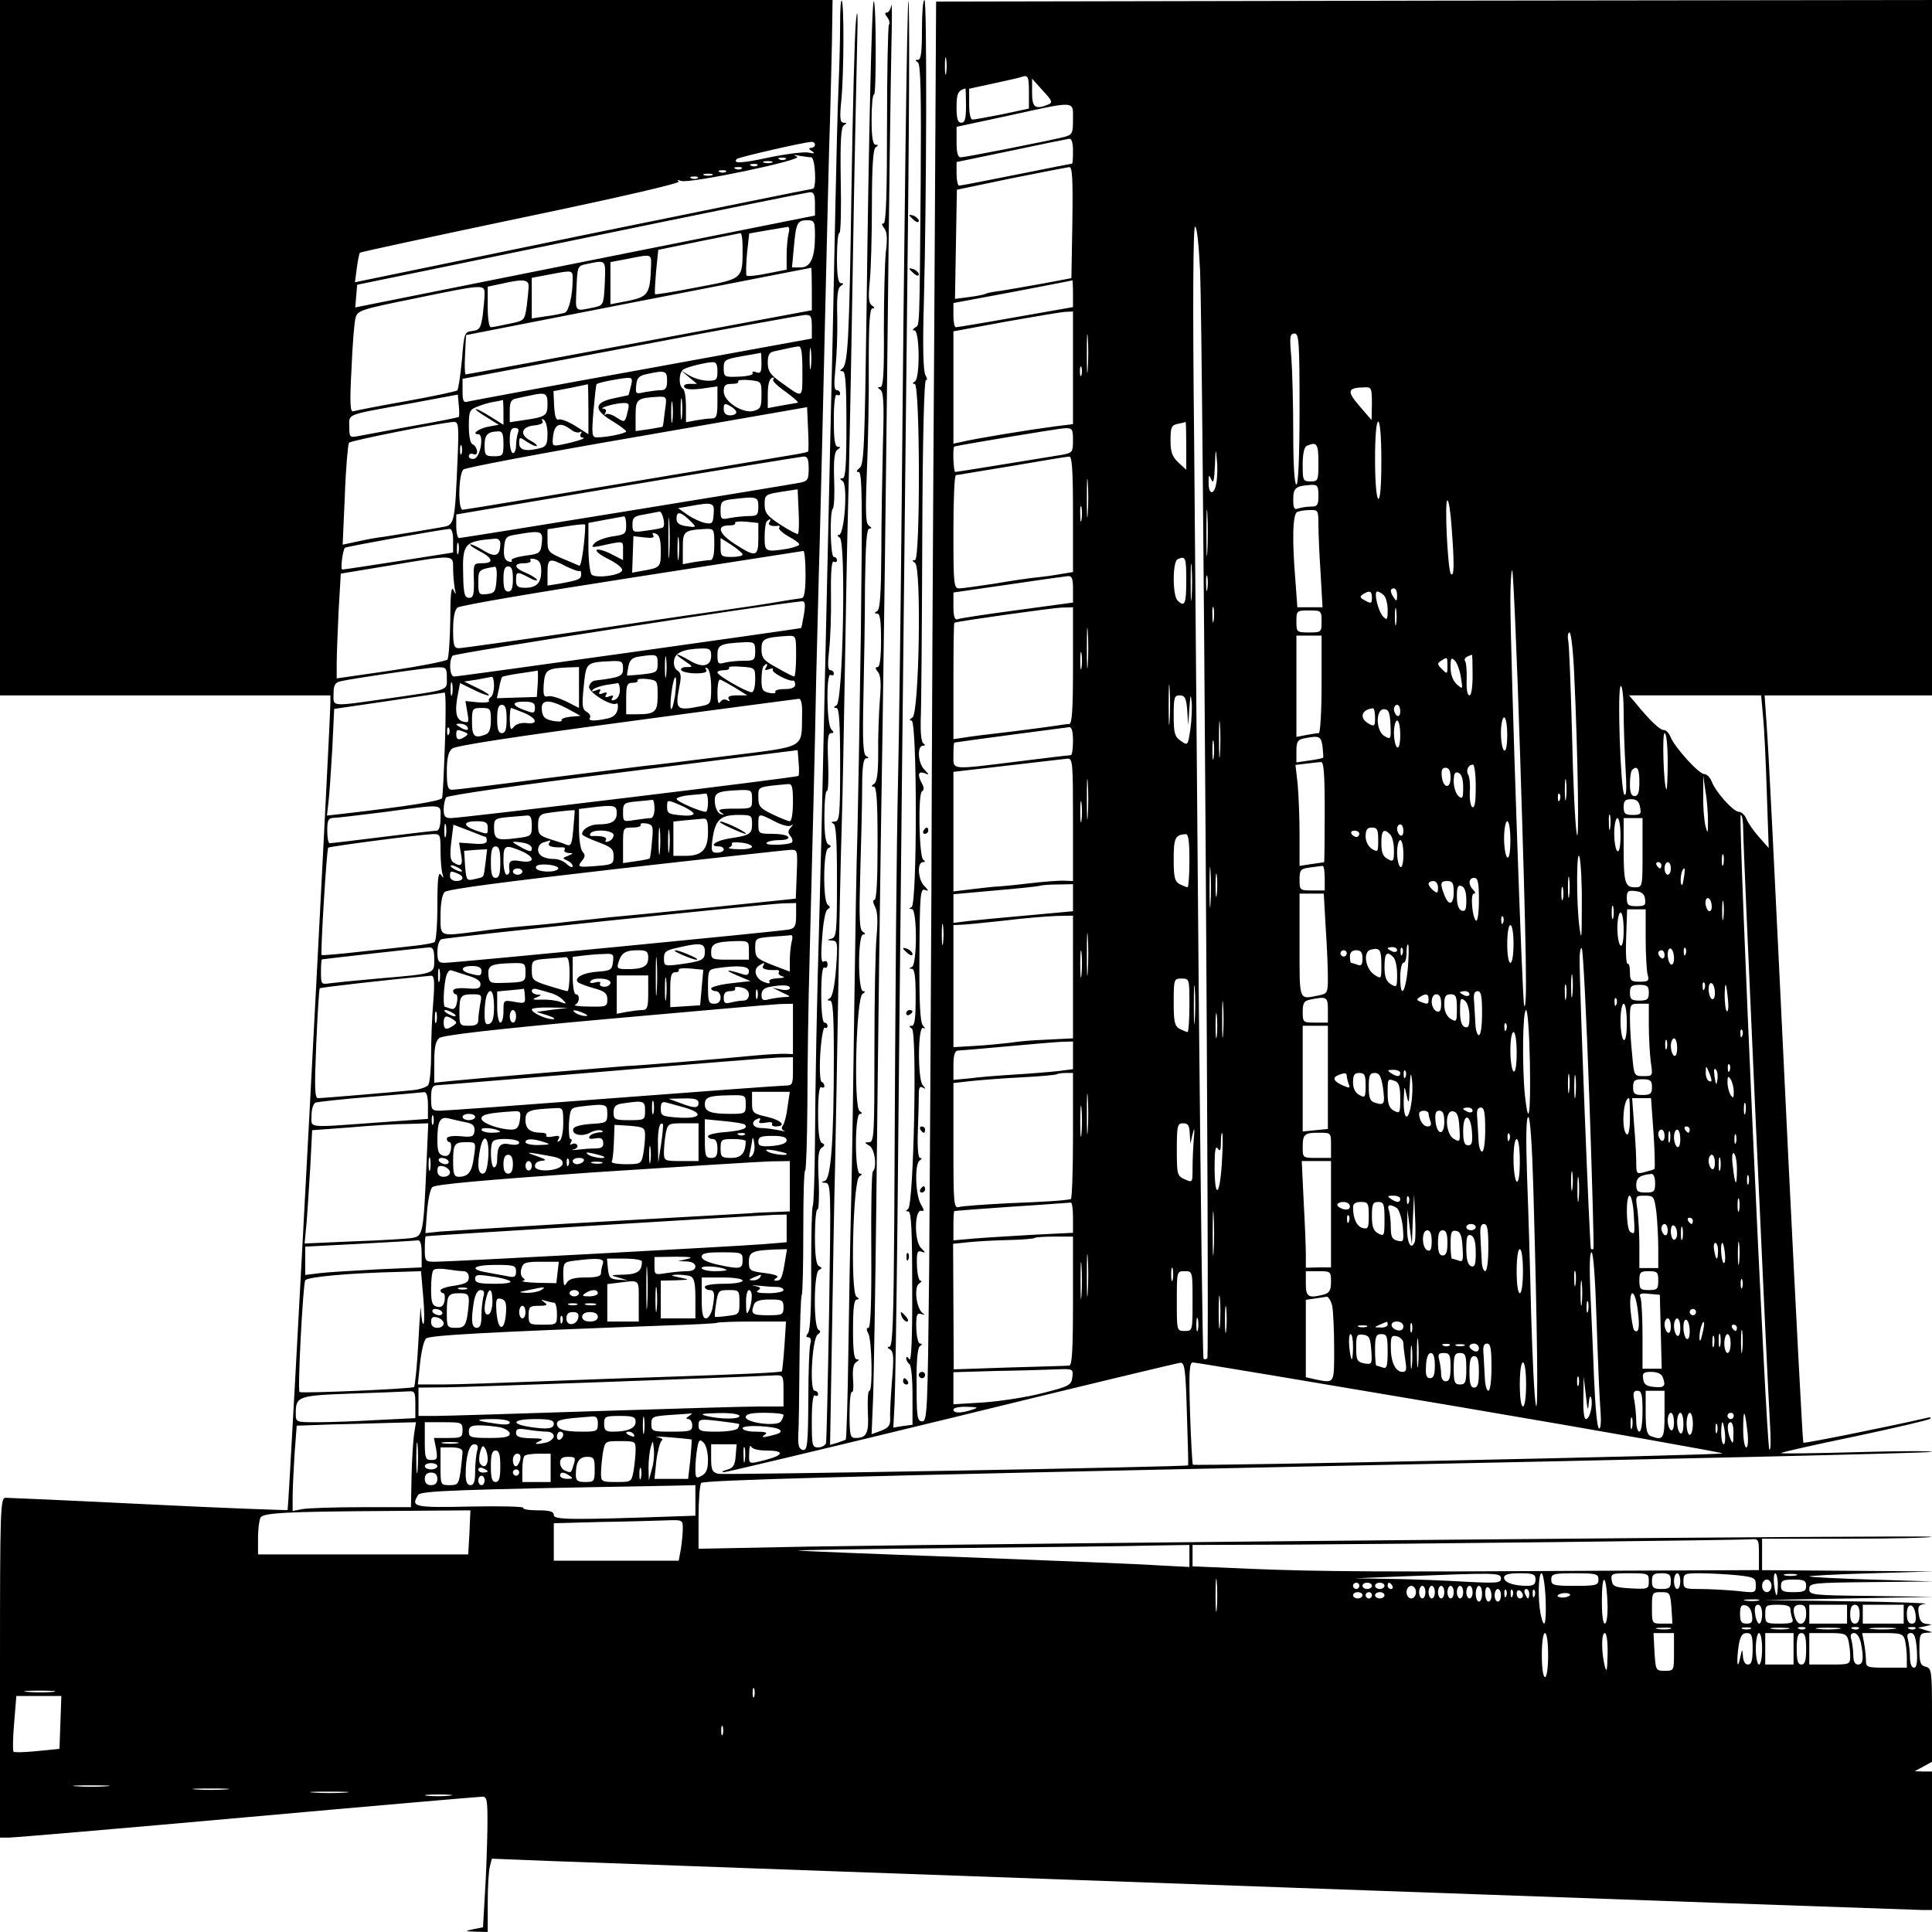 <?xml version="1.0" standalone="no"?>
<!DOCTYPE svg PUBLIC "-//W3C//DTD SVG 20010904//EN"
 "http://www.w3.org/TR/2001/REC-SVG-20010904/DTD/svg10.dtd">
<svg version="1.0" xmlns="http://www.w3.org/2000/svg"
 width="614pt" height="614pt" viewBox="0 0 614 614"
 preserveAspectRatio="xMidYMid meet">
<g transform="translate(0,614) scale(0.1,-0.1)"
fill="#000000" stroke="none">
<path d="M0 5035 l0 -1105 525 0 525 0 0 -22 c1 -46 -132 -2563 -136 -2567 -1
-1 -200 6 -441 18 -241 12 -446 21 -455 21 -17 0 -18 -32 -18 -540 l0 -540 28
0 c16 0 357 29 758 65 401 36 737 65 747 65 15 0 17 -11 16 -102 -1 -57 -4
-150 -8 -208 l-6 -105 -30 -6 c-29 -6 -29 -7 8 -8 l37 -1 0 93 c0 50 3 103 7
116 l6 24 176 -7 c509 -19 4340 -156 4368 -156 l33 0 0 220 0 220 -27 0 -28 1
28 15 27 15 0 148 c0 140 -1 149 -20 154 -17 4 -20 14 -20 56 0 46 2 51 23 52
21 1 21 1 -3 8 l-25 8 25 5 c22 5 22 5 4 7 -16 1 -23 9 -26 31 -4 25 -1 30 21
33 14 2 -95 6 -244 8 l-270 4 270 5 270 5 -197 3 c-191 2 -198 3 -198 22 0 19
7 20 198 22 l197 2 -195 6 c-107 3 -197 8 -200 10 -3 2 85 7 195 10 l200 6
-272 2 -273 2 0 50 0 50 272 0 c149 0 269 3 266 6 -6 6 -2862 -20 -3560 -31
l-358 -7 0 99 c0 54 4 103 8 110 6 9 473 22 1956 53 1072 22 1952 42 1955 46
3 3 -104 3 -239 -1 -135 -4 -243 -5 -240 -3 3 3 109 27 235 53 127 27 234 52
239 56 5 4 0 6 -10 3 -103 -24 -389 -82 -393 -79 -2 3 -23 404 -47 892 -52
1078 -62 1283 -70 1396 l-6 87 266 0 266 0 0 1105 0 1105 -1582 -2 -1583 -3
-6 -1060 c-4 -583 -8 -1379 -9 -1770 -2 -390 -5 -929 -7 -1197 -5 -455 -6
-487 -23 -485 -15 1 -17 14 -17 117 -1 75 3 118 11 122 7 5 7 8 0 8 -6 0 -11
22 -12 49 -1 43 2 49 16 45 12 -4 13 -3 4 3 -20 15 -28 83 -11 94 8 5 10 9 4
9 -5 0 -10 22 -11 49 -1 41 1 48 15 43 13 -5 13 -3 -2 12 -22 22 -21 123 1
118 10 -2 9 3 -1 20 -18 29 -21 130 -4 140 7 5 8 8 1 8 -6 0 -9 31 -7 88 2 48
3 100 3 115 0 20 3 26 12 21 11 -6 11 -5 0 8 -16 20 -15 191 2 181 7 -4 7 -1
-1 8 -9 11 -12 73 -11 226 1 188 3 210 17 205 13 -5 13 -3 -1 12 -21 20 -24
76 -5 76 8 0 8 3 1 8 -13 9 -17 209 -4 217 7 4 7 13 0 25 -15 28 -12 40 8 33
16 -7 16 -6 0 11 -21 20 -24 76 -5 76 8 0 8 3 1 8 -6 4 -9 34 -8 72 2 36 4
295 5 577 1 318 6 510 12 506 5 -3 4 4 -2 15 -7 13 -9 90 -5 228 9 343 10 964
2 964 -5 0 -8 -43 -8 -95 0 -69 -3 -95 -12 -95 -10 0 -10 -2 -1 -8 9 -6 11
-100 9 -387 -4 -475 -3 -447 -18 -456 -8 -6 -9 -9 -2 -9 17 0 18 -151 2 -162
-9 -5 -9 -8 -1 -8 17 0 18 -560 1 -560 -10 0 -10 -2 0 -9 21 -13 13 -478 -8
-491 -10 -6 -11 -10 -3 -10 18 0 18 -586 0 -593 -9 -4 -9 -6 1 -6 17 -1 17
-177 0 -184 -10 -4 -10 -6 0 -6 9 -1 12 -26 12 -91 0 -65 -3 -90 -12 -90 -10
0 -10 -2 0 -9 17 -10 6 -562 -12 -573 -8 -6 -8 -8 1 -8 9 0 12 -58 12 -243 1
-159 -3 -237 -9 -227 -6 9 -10 10 -10 3 0 -6 5 -15 10 -18 6 -3 10 -48 10 -99
l0 -94 -31 -4 -30 -5 4 76 c2 42 6 294 9 561 7 748 21 2055 30 2855 8 670 9
1037 5 1042 -4 3 -14 -747 -22 -1662 -3 -313 -8 -680 -11 -815 -5 -237 -8
-562 -12 -1403 -2 -306 -5 -397 -15 -397 -8 0 -8 -3 2 -9 11 -7 12 -26 6 -97
-4 -49 -7 -103 -6 -119 1 -25 -4 -32 -29 -42 l-30 -11 5 121 c2 67 7 343 10
612 6 554 12 1036 20 1520 3 182 10 708 15 1170 5 462 11 908 13 990 2 83 2
140 0 128 -3 -13 -9 -23 -15 -23 -7 0 -6 -5 2 -15 6 -8 9 -19 5 -24 -3 -6 -6
-150 -6 -321 0 -217 -3 -310 -11 -310 -7 0 -6 -5 2 -15 9 -11 11 -33 5 -78 -3
-34 -6 -144 -6 -244 1 -140 -2 -183 -11 -183 -10 0 -10 -2 0 -9 10 -6 12 -44
8 -172 -2 -90 -5 -245 -5 -343 -1 -133 -4 -182 -13 -188 -10 -6 -10 -8 0 -8 9
0 12 -24 12 -85 0 -56 -4 -85 -11 -85 -8 0 -8 -5 1 -15 9 -11 11 -37 6 -93 -3
-42 -6 -117 -5 -166 0 -63 -4 -92 -13 -97 -9 -6 -10 -9 -1 -9 9 0 12 -46 12
-180 0 -113 -3 -180 -10 -180 -6 0 -5 -8 2 -22 8 -14 9 -45 5 -92 -4 -39 -7
-203 -7 -363 0 -269 -1 -293 -17 -293 -16 -1 -16 -1 1 -11 17 -10 25 -68 11
-82 -4 -4 -6 -117 -5 -252 1 -163 -2 -245 -9 -245 -7 0 -7 -6 0 -19 11 -22 14
-181 3 -181 -5 0 -6 -30 -5 -66 4 -69 -3 -84 -40 -84 -16 0 -18 10 -18 76 0
41 3 73 8 71 4 -3 5 15 3 40 -2 31 1 48 10 54 10 6 10 9 2 9 -9 0 -12 28 -12
95 0 67 3 95 12 95 8 0 8 3 -1 9 -20 12 -11 369 9 382 9 6 10 9 2 9 -17 0 -17
190 0 190 8 0 8 3 -1 9 -20 12 -11 359 9 372 9 6 10 9 2 9 -17 0 -17 180 0
180 8 0 8 3 -1 9 -11 6 -12 45 -8 187 3 98 6 221 6 272 0 66 4 92 13 92 9 0 9
2 -1 8 -9 6 -11 50 -8 183 2 96 5 256 5 357 2 134 5 182 14 182 8 0 8 3 -1 9
-11 6 -12 41 -7 172 4 90 7 244 6 342 0 131 3 177 12 177 8 0 7 3 -2 9 -10 7
-12 24 -7 75 4 36 7 146 7 243 0 126 4 180 12 185 9 6 9 8 0 8 -9 0 -13 23
-13 80 0 44 3 80 8 80 7 0 7 288 -1 296 -6 6 -16 -416 -23 -981 -6 -429 -8
-492 -22 -502 -11 -10 -12 -13 -3 -13 11 0 12 -90 7 -502 -4 -277 -9 -568 -11
-648 -3 -80 -7 -327 -10 -550 -3 -223 -7 -502 -10 -620 -3 -118 -7 -336 -9
-483 -2 -148 -6 -270 -8 -272 -1 -1 -14 -6 -26 -10 l-24 -7 6 344 c3 188 7
433 10 543 2 110 7 360 10 555 3 195 8 432 11 525 3 94 7 314 10 490 3 176 7
408 10 515 3 107 10 449 15 760 5 311 12 633 14 715 3 107 1 128 -4 75 -4 -41
-10 -282 -14 -535 -7 -477 -11 -555 -30 -567 -8 -6 -7 -8 2 -8 9 0 12 -41 12
-170 0 -129 -3 -170 -12 -170 -10 0 -10 -2 0 -9 17 -10 6 -171 -12 -171 -6 0
-5 -4 3 -9 20 -13 10 -519 -10 -532 -10 -6 -11 -9 -1 -9 9 0 12 -43 12 -180 0
-164 -2 -180 -17 -181 -11 0 -13 -3 -5 -6 9 -3 12 -50 12 -183 0 -162 -2 -179
-17 -183 -16 -4 -16 -5 1 -6 18 -1 19 -7 13 -88 -4 -54 -11 -89 -19 -95 -10
-6 -10 -8 0 -8 9 0 12 -42 12 -178 0 -265 -9 -390 -29 -395 -13 -4 -12 -5 2
-6 18 -1 18 -19 12 -408 -4 -225 -8 -414 -10 -420 -3 -7 -14 -13 -25 -13 -19
0 -20 6 -20 86 0 54 4 83 10 79 6 -3 10 -1 10 4 0 6 -5 11 -11 11 -17 0 -8
168 10 179 9 6 10 11 2 15 -16 10 -15 183 2 190 10 5 10 7 0 12 -9 4 -13 33
-13 95 0 50 4 88 8 85 4 -2 6 38 4 91 -4 73 -1 98 9 105 11 7 11 11 2 15 -9 3
-13 32 -13 94 0 58 4 88 10 84 6 -3 10 -2 10 4 0 5 -4 11 -9 13 -5 2 -7 41 -4
90 3 48 10 85 14 82 5 -3 9 0 9 5 0 6 -4 11 -10 11 -6 0 -10 37 -10 91 0 57 4
88 10 84 6 -3 10 1 10 10 0 10 -5 13 -12 9 -8 -5 -10 15 -5 76 3 47 10 86 17
90 9 5 9 9 1 14 -16 10 -15 173 1 180 10 5 11 7 1 12 -9 4 -13 32 -13 90 0 47
4 83 8 80 4 -2 6 38 4 90 -3 73 -1 94 9 94 10 0 10 3 1 12 -15 15 -17 182 -2
173 6 -3 10 -1 10 4 0 6 -5 11 -11 11 -8 0 -9 18 -4 63 4 34 7 113 6 175 -1
76 2 111 9 107 5 -3 10 -1 10 4 0 6 -4 11 -10 11 -11 0 -14 143 -3 154 4 4 6
45 4 93 -2 63 1 88 11 94 10 7 10 9 1 9 -10 0 -13 24 -13 86 0 54 4 83 10 79
6 -3 10 -1 10 4 0 6 -5 11 -11 11 -8 0 -9 20 -4 68 4 37 7 109 6 161 -2 68 1
96 11 102 10 7 10 9 1 9 -9 0 -13 23 -13 80 0 44 3 80 8 80 4 0 6 75 4 167 -2
126 1 169 10 175 10 6 10 8 -1 8 -11 0 -13 14 -7 73 8 83 9 307 1 315 -3 3 -5
-30 -5 -74 0 -43 -2 -133 -5 -199 -3 -66 -7 -237 -10 -380 -3 -143 -7 -336 -9
-430 -2 -93 -7 -289 -10 -435 -3 -146 -8 -346 -10 -445 -2 -99 -7 -301 -10
-450 -3 -148 -8 -355 -11 -460 -9 -309 -14 -568 -15 -765 -1 -101 -4 -189 -7
-193 -3 -5 -5 -95 -5 -200 1 -123 -3 -196 -10 -204 -7 -9 -7 -13 1 -13 7 0 10
-8 7 -18 -4 -10 -7 -91 -7 -180 -1 -145 -3 -163 -18 -160 -12 3 -15 14 -14 48
2 25 3 133 4 240 1 107 4 199 7 204 3 5 5 96 5 203 0 106 2 193 6 193 3 0 6
93 7 208 0 114 3 324 7 467 12 470 16 627 21 890 4 143 8 334 11 425 4 160 10
394 20 840 3 118 7 305 10 415 4 110 7 262 9 338 l2 137 -1323 0 -1323 0 0
-1105z m3007 873 c-2 -13 -4 -3 -4 22 0 25 2 35 4 23 2 -13 2 -33 0 -45z m263
-61 l0 -52 -84 -18 c-46 -9 -89 -17 -95 -17 -7 0 -11 20 -11 49 l0 49 78 17
c42 9 82 18 87 20 22 8 25 3 25 -48z m62 -39 c-42 -17 -52 -10 -52 37 l0 45
34 -38 c30 -32 32 -38 18 -44z m-262 -3 c0 -42 -3 -55 -15 -55 -11 0 -15 12
-15 49 0 43 4 53 28 60 1 1 2 -24 2 -54z m340 -44 c0 -45 -2 -49 -27 -56 -51
-13 -316 -65 -330 -65 -9 0 -13 15 -13 48 l0 49 163 35 c219 48 207 49 207
-11z m0 -101 c0 -22 -1 -40 -3 -40 -2 0 -82 -16 -177 -35 -95 -19 -177 -35
-182 -35 -4 0 -8 17 -8 38 l0 37 173 36 c94 20 178 37 185 38 8 1 12 -13 12
-39z m-820 20 c0 -5 -6 -10 -12 -10 -9 0 -8 -4 2 -10 11 -8 9 -9 -10 -5 -14 3
-70 -4 -124 -15 -87 -19 -120 -21 -104 -5 4 5 212 53 236 54 6 1 12 -3 12 -9z
m-12 -40 c13 0 18 -100 5 -100 -5 0 -334 -67 -732 -148 l-723 -149 6 45 c3 25
8 47 10 49 2 2 233 52 514 111 312 65 506 110 499 115 -7 6 -4 6 8 2 28 -9
391 67 368 77 -13 6 -11 7 7 3 14 -2 31 -5 38 -5z m-81 -6 c-3 -3 -12 -4 -19
-1 -8 3 -5 6 6 6 11 1 17 -2 13 -5z m-44 -11 c-7 -2 -19 -2 -25 0 -7 3 -2 5
12 5 14 0 19 -2 13 -5z m-46 -9 c-3 -3 -12 -4 -19 -1 -8 3 -5 6 6 6 11 1 17
-2 13 -5z m-50 -10 c-3 -3 -12 -4 -19 -1 -8 3 -5 6 6 6 11 1 17 -2 13 -5z
m1051 -171 l-3 -177 -90 -17 c-49 -9 -109 -19 -133 -23 -24 -3 -46 -7 -50 -10
-4 -2 -27 -7 -52 -10 l-45 -6 3 174 3 173 172 36 c95 19 178 35 185 36 10 1
12 -38 10 -176z m-1101 161 c-3 -3 -12 -4 -19 -1 -8 3 -5 6 6 6 11 1 17 -2 13
-5z m-44 -11 c-7 -2 -19 -2 -25 0 -7 3 -2 5 12 5 14 0 19 -2 13 -5z m-46 -9
c-3 -3 -12 -4 -19 -1 -8 3 -5 6 6 6 11 1 17 -2 13 -5z m373 -82 l0 -37 -731
-146 -730 -146 3 36 3 36 710 146 c391 81 718 147 728 148 13 1 17 -7 17 -37z
m0 -101 c0 -71 -14 -101 -46 -101 l-27 0 6 65 c7 78 11 85 43 85 22 0 24 -4
24 -49z m-84 7 c-3 -13 -6 -44 -6 -69 l0 -46 -61 -12 c-34 -7 -63 -10 -66 -7
-3 3 -2 34 1 70 l7 64 57 10 c31 5 61 10 66 11 4 0 6 -9 2 -21z m1308 -120 c9
-221 30 -3447 23 -3455 -4 -3 -9 -4 -12 -1 -3 2 -9 508 -15 1124 -5 615 -12
1424 -15 1797 -5 444 -3 677 3 677 6 0 12 -59 16 -142z m-1454 78 c0 -105 4
-101 -144 -129 -72 -14 -132 -24 -134 -22 -2 2 0 34 3 72 l7 69 127 26 c69 14
129 26 134 27 4 0 7 -19 7 -43z m-291 -63 c-3 -87 -9 -96 -72 -109 l-57 -11 0
67 0 67 53 10 c80 16 77 17 76 -24z m-147 -53 c-3 -67 -5 -70 -30 -76 -68 -14
-63 -19 -60 59 3 71 3 72 33 78 62 13 60 15 57 -61z m658 -18 l0 -68 -547
-102 c-302 -56 -550 -102 -553 -102 -3 0 -4 28 -2 63 l3 62 547 107 c301 58
548 107 550 107 1 1 2 -30 2 -67z m-760 31 c0 -51 -12 -102 -25 -107 -7 -2
-33 -8 -59 -11 l-46 -7 0 64 0 65 53 10 c78 15 77 15 77 -14z m-140 -22 c0
-10 -3 -39 -6 -64 -7 -46 -7 -46 -56 -56 -27 -6 -53 -11 -58 -11 -6 0 -10 29
-10 64 l0 65 43 9 c68 16 87 14 87 -7z m1730 -24 l0 -43 -182 -32 c-101 -18
-186 -32 -190 -32 -5 0 -8 17 -8 38 l0 39 188 35 c103 20 188 36 190 37 1 1 2
-18 2 -42z m-1870 -1 c0 -13 -3 -44 -6 -69 -6 -40 -10 -46 -33 -49 -25 -3 -26
-6 -33 -92 -5 -50 -11 -93 -15 -97 -5 -3 -78 -19 -163 -34 -85 -15 -161 -30
-167 -32 -10 -4 -12 25 -6 133 3 77 9 150 13 164 6 23 17 27 186 61 222 46
224 46 224 15z m1870 -235 l0 -179 -57 -7 c-90 -12 -249 -38 -300 -50 l-23 -5
0 178 0 179 168 31 c92 16 177 31 190 31 l22 1 0 -179z m-830 131 l0 -38 -537
-98 c-296 -53 -546 -100 -555 -102 -15 -5 -18 1 -18 33 l0 39 533 101 c292 56
542 101 555 102 19 1 22 -4 22 -37z m877 -134 c-2 -29 -3 -8 -3 47 0 55 1 79
3 53 2 -26 2 -71 0 -100z m673 -128 c0 -153 -4 -240 -10 -240 -6 0 -10 61 -10
163 0 90 -3 198 -6 240 -6 67 -5 77 10 77 14 0 16 -24 16 -240z m-1553 133
c-2 -16 -4 -3 -4 27 0 30 2 43 4 28 2 -16 2 -40 0 -55z m-27 -13 c0 -89 4 -87
-68 -35 -34 24 -42 36 -42 62 0 26 5 34 23 37 55 12 63 14 75 15 9 1 12 -21
12 -79z m-130 25 c0 -28 -3 -33 -17 -28 -9 4 -14 2 -11 -3 3 -5 -16 -10 -43
-11 -47 -2 -49 -1 -49 27 0 26 3 28 58 38 31 5 58 10 60 11 1 0 2 -15 2 -34z
m-140 -25 c0 -27 -3 -30 -30 -30 -17 0 -43 7 -58 16 l-27 16 25 -21 25 -21
-23 0 c-14 0 -21 -4 -17 -11 5 -7 25 -8 56 -4 l49 7 0 -51 c0 -43 -3 -51 -19
-51 -10 0 -33 -3 -50 -6 l-31 -6 0 50 c0 28 -4 54 -10 57 -14 9 -13 52 2 61
13 8 65 21 91 23 13 1 17 -7 17 -29z m1157 -12 c-3 -7 -5 -2 -5 12 0 14 2 19
5 13 2 -7 2 -19 0 -25z m-1317 -18 c0 -23 -5 -30 -19 -30 -10 0 -33 -3 -51 -6
-30 -7 -31 -6 -28 22 2 23 9 30 33 35 59 13 65 11 65 -21z m-115 -17 c-4 -16
-7 -28 -8 -29 -1 0 -22 -5 -47 -10 -62 -13 -64 -36 -6 -71 25 -15 46 -31 46
-34 0 -6 -60 -19 -93 -19 -16 0 -17 8 -11 83 4 45 8 84 10 86 4 5 70 18 98 20
15 1 17 -4 11 -26z m415 -29 c0 -38 -3 -44 -25 -50 -35 -9 -95 30 -95 62 0 19
5 24 26 24 14 0 23 3 20 8 -2 4 13 6 35 4 39 -4 39 -4 39 -48z m37 50 c-4 -4
15 -22 41 -40 26 -19 42 -34 37 -34 -6 -1 -29 -5 -52 -9 l-43 -8 0 42 c0 38 6
55 18 55 3 0 2 -3 -1 -6z m-587 -94 l0 -80 -41 26 c-22 14 -46 23 -53 21 -9
-4 -13 10 -15 43 l-2 47 53 10 c29 6 54 11 56 12 1 0 2 -35 2 -79z m2490 18
l-1 -53 -39 45 c-41 48 -38 58 18 59 20 1 22 -3 22 -51z m-2902 -43 c-2 -2
-68 -15 -148 -29 -80 -15 -157 -29 -172 -32 -26 -5 -28 -4 -28 30 0 42 -15 36
195 74 l150 28 3 -34 c2 -19 2 -35 0 -37z m282 41 c0 -37 -5 -41 -74 -51 l-46
-7 0 36 c0 29 4 37 23 40 12 3 31 7 42 9 49 11 55 8 55 -27z m427 -43 c-2 -16
-4 -3 -4 27 0 30 2 43 4 28 2 -16 2 -40 0 -55z m-54 20 c-3 -27 -6 -48 -7 -49
-1 -1 -20 -4 -43 -8 l-43 -6 0 49 c0 53 4 56 72 60 27 1 28 0 21 -46z m24 -30
c-2 -16 -4 -3 -4 27 0 30 2 43 4 28 2 -16 2 -40 0 -55z m-537 27 l0 -40 -40
25 c-22 14 -43 25 -47 25 -5 0 10 -12 32 -25 l40 -25 -33 -6 c-31 -6 -55 -24
-32 -24 19 0 7 -74 -13 -78 -9 -2 -17 2 -17 8 0 7 6 10 14 7 9 -4 13 0 12 11
-2 9 -8 18 -14 20 -7 2 -12 25 -12 57 0 48 2 53 28 63 15 6 38 13 52 15 14 2
26 5 28 6 1 0 2 -17 2 -39z m395 3 c-9 -37 -9 -37 -37 -19 -14 9 -28 13 -33 9
-4 -5 -5 -2 -1 5 4 7 2 12 -6 13 -19 1 33 17 61 18 20 1 22 -2 16 -26z m345
-3 c0 -6 -9 -10 -20 -10 -13 0 -20 7 -20 20 0 18 3 19 20 10 11 -6 20 -15 20
-20z m228 -125 c-2 -2 -16 -5 -33 -8 -769 -129 -1057 -177 -1065 -177 -15 0
-13 115 3 128 7 6 255 53 552 104 l540 94 3 -69 c2 -38 2 -71 0 -72z m-828 56
c0 -32 -4 -40 -22 -45 -46 -12 -68 -7 -68 15 0 21 1 21 26 4 14 -9 28 -15 30
-12 2 2 -7 10 -21 17 -35 19 -28 44 13 48 20 2 30 7 26 14 -4 7 -2 8 4 4 7 -4
12 -24 12 -45z m-286 -83 c-8 -193 -10 -206 -42 -212 -32 -6 -130 -22 -186
-31 -39 -5 -58 -9 -109 -20 l-28 -6 7 158 c3 87 10 161 13 166 7 7 293 64 333
66 15 1 17 -11 12 -121z m2316 45 l0 -76 -25 23 c-20 19 -25 33 -25 71 0 41 3
48 23 52 12 2 23 5 25 6 1 0 2 -34 2 -76z m620 -49 c0 -81 -4 -123 -10 -119
-6 4 -10 57 -10 126 0 73 4 119 10 119 6 0 10 -49 10 -126z m-2576 101 c10 -8
23 -12 29 -8 6 3 7 1 3 -5 -4 -7 -1 -12 6 -13 15 -1 -22 -13 -67 -22 -30 -6
-31 -5 -27 29 5 37 23 44 56 19z m-168 -11 c-3 -9 -6 -27 -6 -40 0 -13 -4 -24
-10 -24 -5 0 -10 18 -10 40 0 30 4 40 16 40 11 0 14 -5 10 -16z m1764 -24 c0
-36 -2 -39 -32 -45 -142 -23 -337 -55 -342 -55 -6 0 -9 79 -3 81 30 7 330 57
350 58 25 1 27 -2 27 -39z m-1810 -10 c0 -38 -2 -40 -30 -40 -27 0 -30 3 -30
34 0 34 9 44 43 45 13 1 17 -7 17 -39z m-133 -32 c-3 -7 -5 -2 -5 12 0 14 2
19 5 13 2 -7 2 -19 0 -25z m2723 -28 c0 -57 -1 -60 -25 -60 -24 0 -25 3 -25
54 0 34 5 56 13 59 32 14 37 7 37 -53z m-325 -68 c-7 -38 -25 -34 -24 6 0 24
1 25 9 7 6 -14 9 -2 11 45 2 55 3 58 6 20 3 -24 2 -59 -2 -78z m-1295 49 c0
-35 -3 -40 -27 -45 -40 -8 -1074 -176 -1084 -176 -5 0 -9 17 -9 38 l0 37 543
92 c298 50 550 91 560 92 13 1 17 -7 17 -38z m840 -145 l0 -184 -37 -6 c-21
-4 -56 -9 -78 -11 -22 -2 -83 -11 -135 -20 -52 -8 -103 -15 -112 -15 -17 0
-18 15 -18 180 0 99 3 180 8 180 4 0 84 14 177 29 94 16 176 30 183 30 9 1 12
-42 12 -183z m47 2 c-2 -29 -3 -8 -3 47 0 55 1 79 3 53 2 -26 2 -71 0 -100z
m733 57 c0 -30 -3 -35 -24 -35 -13 0 -31 -3 -40 -6 -13 -5 -16 1 -16 29 0 37
8 43 58 46 19 1 22 -4 22 -34z m-1654 -122 c-2 -2 -27 11 -55 29 -43 28 -51
38 -51 65 0 30 2 32 53 40 l52 8 3 -69 c2 -37 1 -70 -2 -73z m-126 87 c0 -26
-3 -30 -29 -30 -16 0 -43 -3 -60 -6 -29 -6 -31 -5 -31 24 0 27 4 31 33 35 83
10 87 9 87 -23z m1427 -142 c-2 -35 -3 -9 -3 57 0 66 1 94 3 63 2 -32 2 -86 0
-120z m776 80 c9 -116 9 -164 -2 -152 -10 11 -21 234 -11 234 4 0 10 -37 13
-82z m-2345 39 c-2 -30 -4 -33 -27 -29 -14 3 -39 14 -56 26 l-30 21 35 6 c76
14 81 12 78 -24z m1169 -19 c-2 -13 -4 -5 -4 17 -1 22 1 32 4 23 2 -10 2 -28
0 -40z m-1310 -110 c-2 -29 -3 -6 -3 52 0 58 1 81 3 53 2 -29 2 -77 0 -105z
m-20 86 c-2 -2 -25 -7 -50 -10 -46 -7 -47 -6 -47 19 0 22 5 27 38 32 20 4 42
8 47 9 10 3 21 -42 12 -50z m2083 8 c0 -27 3 -97 7 -155 l6 -107 -40 0 -40 0
-6 83 c-11 132 -9 215 6 220 6 3 24 6 40 6 26 1 27 -1 27 -47z m-2002 18 c28
-27 28 -27 -8 -22 -21 3 -30 10 -30 23 0 24 11 24 38 -1z m-198 -19 c0 -28 -3
-30 -45 -36 -24 -4 -50 -14 -56 -22 -11 -12 -8 -13 14 -9 83 18 77 19 77 -14
l0 -30 -39 20 c-22 11 -42 16 -45 12 -3 -5 15 -18 40 -30 25 -13 44 -28 41
-35 -5 -16 -84 -26 -97 -13 -5 5 -10 45 -10 87 l0 77 53 10 c28 5 55 10 60 11
4 0 7 -12 7 -28z m420 -42 c0 -59 -8 -61 -73 -19 -52 33 -62 60 -21 60 14 0
23 3 20 8 -2 4 13 6 35 4 l39 -4 0 -49z m35 51 c-6 -9 8 -14 28 -11 5 1 6 -2
3 -7 -2 -4 11 -16 30 -27 19 -10 34 -21 34 -25 0 -4 -17 -10 -37 -14 -71 -11
-73 -10 -73 37 0 24 3 47 7 50 10 10 15 8 8 -3z m-590 -75 c-4 -36 -10 -65
-14 -63 -4 2 -28 12 -54 23 -44 19 -47 23 -47 56 l0 37 58 9 c31 5 59 8 61 6
2 -1 0 -32 -4 -68z m-415 17 l0 -38 -172 -27 c-95 -15 -176 -27 -180 -27 -7 0
1 60 8 69 4 4 299 57 332 60 8 1 12 -13 12 -37z m830 -12 c0 -33 -4 -50 -12
-50 -7 0 -30 -3 -50 -6 l-38 -7 0 51 c0 54 3 57 73 61 26 1 27 -1 27 -49z
m-548 5 c-4 -33 -6 -35 -53 -41 -27 -4 -46 -10 -43 -15 3 -5 -2 -6 -11 -3 -12
5 -15 17 -13 43 3 33 6 37 38 42 80 14 86 12 82 -26z m378 -26 c0 -52 -1 -53
-58 -63 l-33 -6 2 58 2 58 35 -4 c24 -3 33 -1 28 7 -5 7 -1 9 8 5 12 -4 16
-20 16 -55z m57 -21 c-2 -18 -4 -6 -4 27 0 33 2 48 4 33 2 -15 2 -42 0 -60z
m-567 45 c0 -39 -15 -46 -51 -24 -19 12 -38 21 -44 21 -5 -1 7 -10 28 -21 44
-23 48 -39 9 -39 -27 0 -28 -1 -26 -55 1 -45 -2 -55 -15 -55 -14 0 -18 12 -19
71 -3 102 3 109 101 117 10 1 17 -5 17 -15z m770 -35 c0 -5 -16 -8 -35 -8 -32
0 -35 2 -35 30 l0 30 35 -22 c19 -13 35 -26 35 -30z m-903 5 c-3 -10 -5 -4 -5
12 0 17 2 24 5 18 2 -7 2 -21 0 -30z m1103 -68 c0 -53 -4 -75 -12 -76 -17 -2
-41 -6 -113 -18 -33 -5 -78 -12 -100 -15 -22 -3 -224 -32 -450 -66 -225 -33
-417 -60 -427 -60 -15 0 -18 9 -18 59 0 38 5 63 14 70 8 7 256 49 553 95 296
46 541 84 546 85 4 0 7 -33 7 -74z m1227 -72 c-2 -27 -3 -5 -3 47 0 52 1 74 3
48 2 -27 2 -69 0 -95z m-2347 90 c0 -21 3 -49 5 -63 5 -22 4 -22 -4 -5 -7 14
-10 -14 -10 -95 -1 -63 -5 -120 -9 -126 -4 -5 -85 -21 -179 -35 l-173 -25 0
47 c0 25 3 100 6 166 l7 120 151 25 c213 36 206 36 206 -9z m280 -8 c0 -38
-15 -53 -52 -53 -23 0 -28 5 -28 24 0 28 2 29 42 8 16 -9 28 -11 24 -6 -3 5
-19 15 -36 22 -37 15 -39 30 -4 30 14 0 23 4 20 9 -4 5 3 7 14 4 15 -4 20 -14
20 -38z m2050 -30 c0 -75 -5 -86 -28 -63 -16 16 -16 125 1 131 25 11 27 5 27
-68z m-1971 45 c21 -10 41 -17 43 -15 3 3 5 -2 5 -10 0 -16 -9 -19 -69 -30
l-38 -6 0 41 c0 46 6 48 59 20z m-221 -42 c-3 -39 -6 -43 -30 -46 -26 -3 -28
-1 -28 37 0 40 1 41 53 50 5 0 7 -18 5 -41z m52 2 c0 -29 -4 -40 -15 -40 -11
0 -15 11 -15 40 0 29 4 40 15 40 11 0 15 -11 15 -40z m3201 -562 c20 -626 23
-805 13 -795 -6 6 -43 1086 -44 1286 0 57 3 102 6 98 3 -3 15 -268 25 -589z
m-994 530 c-2 -13 -4 -5 -4 17 -1 22 1 32 4 23 2 -10 2 -28 0 -40z m-427 -1
l0 -42 -177 -24 c-98 -13 -184 -26 -190 -29 -9 -3 -13 9 -13 40 l0 45 173 25
c94 14 180 26 190 27 14 1 17 -7 17 -42z m1030 -19 c0 -19 -2 -20 -10 -8 -13
19 -13 30 0 30 6 0 10 -10 10 -22z m-80 -8 c0 -18 -3 -19 -21 -9 -17 9 -19 13
-8 20 22 14 29 11 29 -11z m38 8 c7 -7 12 -28 12 -47 0 -31 -2 -33 -14 -21
-17 18 -31 80 -19 80 5 0 14 -5 21 -12z m-1843 -60 c-4 -24 -8 -43 -9 -44 -3
-2 -1092 -155 -1103 -154 -14 0 -17 48 -5 66 5 8 999 162 1110 173 11 1 12 -9
7 -41z m1302 -20 c-2 -13 -4 -5 -4 17 -1 22 1 32 4 23 2 -10 2 -28 0 -40z
m580 -10 c-2 -13 -4 -3 -4 22 0 25 2 35 4 23 2 -13 2 -33 0 -45z m-1027 -133
c0 -141 -3 -185 -12 -186 -7 0 -22 -2 -33 -4 -11 -2 -78 -11 -150 -20 -71 -8
-142 -17 -157 -20 l-28 -4 0 184 c0 102 1 185 3 186 19 6 312 47 340 48 l37 1
0 -185z m790 140 c0 -34 -1 -35 -40 -35 -39 0 -40 1 -40 35 0 34 1 35 40 35
39 0 40 -1 40 -35z m-743 -137 c-2 -29 -3 -6 -3 52 0 58 1 81 3 53 2 -29 2
-77 0 -105z m1546 -35 c12 -256 16 -550 8 -503 -5 25 -12 167 -15 315 -4 149
-9 282 -12 298 -3 15 -1 27 4 27 5 0 12 -62 15 -137z m-2473 62 c0 -36 -3 -65
-6 -65 -3 0 -28 12 -55 28 -43 23 -49 31 -49 59 0 33 8 37 83 42 27 1 27 1 27
-64z m1670 -90 c0 -85 -4 -155 -9 -155 -5 0 -23 -3 -40 -6 l-31 -6 0 161 0
161 40 0 40 0 0 -155z m-1800 105 c0 -28 -3 -30 -37 -30 -21 0 -48 -3 -60 -6
-20 -6 -23 -3 -23 24 0 33 9 37 88 41 29 1 32 -2 32 -29z m-140 -14 c0 -33
-27 -40 -67 -16 -44 26 -57 26 -18 0 28 -19 29 -20 7 -20 -13 0 -20 -4 -17
-10 3 -5 24 -10 46 -10 28 0 38 4 33 12 -4 7 -3 8 4 4 7 -4 12 -31 12 -60 0
-52 -1 -54 -31 -60 -80 -16 -84 -12 -70 62 7 33 5 44 -6 51 -8 4 -13 18 -11
31 3 26 29 37 86 39 27 1 32 -2 32 -23z m1177 -38 c-2 -13 -4 -3 -4 22 0 25 2
35 4 23 2 -13 2 -33 0 -45z m-1320 -25 c-2 -16 -4 -3 -4 27 0 30 2 43 4 28 2
-16 2 -40 0 -55z m-27 38 c0 -27 -3 -29 -47 -34 -27 -3 -49 -4 -50 -4 -1 1 1
14 4 29 4 20 12 28 32 31 59 9 61 8 61 -22z m2590 -36 c0 -39 -4 -65 -10 -65
-7 0 -10 20 -9 48 1 27 -1 53 -4 59 -6 9 0 16 21 22 1 1 2 -28 2 -64z m-80 28
c0 -26 -1 -26 -17 -10 -16 16 -16 19 -3 27 20 13 20 13 20 -17z m43 -37 c6
-37 6 -38 -13 -21 -13 12 -20 31 -20 54 0 30 2 33 14 21 7 -8 16 -32 19 -54z
m-2663 29 c0 -24 -8 -28 -90 -38 -8 -1 -16 -10 -18 -19 -3 -18 71 -64 87 -54
4 3 6 -5 4 -18 -4 -17 -14 -26 -35 -30 -43 -9 -60 -7 -53 3 3 6 -2 14 -11 19
-14 8 -15 20 -9 80 8 78 6 77 93 81 28 1 32 -2 32 -24z m420 -36 c0 -22 -5
-39 -11 -39 -16 0 -109 53 -109 63 0 4 9 7 21 7 11 0 18 3 16 8 -3 4 15 5 39
3 44 -3 44 -3 44 -42z m34 39 c-5 -8 -2 -9 10 -5 9 4 15 3 12 -2 -5 -8 52 -38
65 -34 3 1 6 -5 6 -13 0 -9 -11 -14 -34 -14 -19 0 -32 -4 -29 -9 3 -4 -6 -6
-19 -3 -21 4 -25 10 -25 41 0 21 3 41 7 44 10 11 15 8 7 -5z m-1014 -33 c0
-41 12 -36 -188 -65 -184 -26 -172 -27 -172 15 0 28 5 36 23 40 39 9 271 43
305 44 30 1 32 -1 32 -34z m420 -30 l0 -65 -41 21 c-23 11 -49 19 -58 16 -13
-3 -15 3 -13 39 4 46 10 50 80 53 l32 1 0 -65z m-131 13 l-3 -43 -63 -2 -64
-2 7 32 c3 18 8 34 10 36 1 1 27 7 56 11 29 4 54 8 56 9 2 0 2 -18 1 -41z
m2008 -120 c-2 -29 -3 -6 -3 52 0 58 1 81 3 53 2 -29 2 -77 0 -105z m-2147
113 c0 -17 -5 -33 -10 -36 -6 -4 -8 -10 -6 -13 2 -4 -14 -6 -36 -4 l-39 4 6
-35 c6 -33 5 -35 -14 -30 -22 6 -27 32 -15 91 l6 31 39 -19 c21 -11 44 -20 51
-20 7 0 -7 10 -32 22 l-45 22 40 6 c22 4 43 8 48 9 4 0 7 -12 7 -28z m520 -31
c0 -53 -8 -60 -66 -60 l-34 0 0 50 c0 44 3 50 21 50 11 0 18 4 15 8 -2 4 11 6
30 4 33 -4 34 -5 34 -52z m55 -2 c-5 -29 -10 -47 -13 -40 -5 17 8 106 15 99 3
-3 2 -30 -2 -59z m-708 5 c-3 -10 -5 -2 -5 17 0 19 2 27 5 18 2 -10 2 -26 0
-35z m898 22 l40 -25 -33 0 c-23 0 -31 -4 -26 -12 5 -7 3 -8 -6 -3 -7 4 -16 2
-21 -6 -6 -9 -9 0 -9 29 0 23 3 42 8 42 4 0 25 -12 47 -25z m-365 -9 c0 -13
-7 -27 -16 -30 -10 -4 -13 -2 -8 6 5 8 2 9 -10 5 -11 -5 -15 -3 -10 5 5 8 2 9
-10 5 -11 -5 -15 -3 -10 5 5 8 1 9 -12 4 -12 -5 -16 -4 -9 3 6 5 24 11 40 14
17 2 33 5 38 6 4 0 7 -10 7 -23z m3190 -69 c0 -46 3 -126 6 -178 4 -63 3 -91
-4 -84 -12 13 -23 345 -11 345 5 0 9 -38 9 -83z m-3746 -99 c-3 -90 -7 -168
-9 -174 -3 -10 -114 -27 -313 -50 l-53 -6 5 44 c3 24 8 100 12 169 l6 126 171
25 c95 14 175 26 180 27 4 0 4 -72 1 -161z m2369 44 c-8 -52 -8 -52 -30 -37
-20 14 -23 25 -23 81 0 57 2 64 19 64 16 0 21 -8 24 -47 l3 -48 4 55 c3 43 4
47 7 20 2 -19 0 -59 -4 -88z m1820 41 c4 -38 9 -147 12 -243 l6 -175 -31 35
c-17 19 -35 45 -40 58 -5 12 -16 22 -24 22 -17 0 -74 63 -86 96 -5 13 -16 24
-24 24 -17 0 -94 85 -107 118 -5 12 -14 22 -22 22 -12 0 -44 30 -91 88 l-19
22 210 0 210 0 6 -67z m-3054 5 c-2 -108 15 -99 -234 -130 -121 -15 -240 -30
-265 -32 -25 -3 -169 -21 -320 -40 -151 -20 -283 -36 -292 -36 -15 0 -18 9
-18 59 0 42 5 62 17 72 10 9 207 39 552 85 295 40 542 72 549 73 8 1 12 -15
11 -51z m-849 23 c0 -18 -3 -19 -30 -9 -44 15 -46 28 -6 28 29 0 36 -4 36 -19z
m103 -3 l42 -23 -33 -3 c-18 -2 -30 -7 -27 -11 2 -5 -10 -5 -28 -2 -25 5 -33
12 -35 34 -4 35 22 36 81 5z m-193 -33 c0 -33 -4 -45 -15 -45 -11 0 -15 12
-15 45 0 33 4 45 15 45 11 0 15 -12 15 -45z m2840 24 c0 -11 -4 -17 -10 -14
-5 3 -10 13 -10 21 0 8 5 14 10 14 6 0 10 -9 10 -21z m-2890 -28 c0 -26 -5
-41 -16 -45 -36 -14 -44 -7 -44 39 0 43 1 45 30 45 28 0 30 -2 30 -39z m104
24 c43 -18 48 -38 9 -33 -16 2 -33 -3 -40 -12 -10 -12 -12 -9 -13 23 0 20 2
37 4 37 2 0 20 -7 40 -15z m2706 -15 c0 -28 -2 -30 -20 -20 -31 17 -24 45 13
49 4 1 7 -13 7 -29z m49 -23 c2 -46 1 -48 -18 -37 -29 15 -30 86 -3 86 15 0
19 -9 21 -49z m-542 -94 c-2 -27 -3 -5 -3 47 0 52 1 74 3 48 2 -27 2 -69 0
-95z m913 61 c0 -34 -4 -53 -10 -49 -5 3 -10 28 -10 56 0 27 5 49 10 49 6 0
10 -25 10 -56z m-340 0 c0 -27 -4 -43 -10 -39 -5 3 -10 24 -10 46 0 21 5 39
10 39 6 0 10 -21 10 -46z m-2965 26 c8 -13 -5 -13 -25 0 -13 8 -13 10 2 10 9
0 20 -4 23 -10z m-58 -22 c-3 -8 -6 -5 -6 6 -1 11 2 17 5 13 3 -3 4 -12 1 -19z
m1983 -23 c0 -25 -3 -45 -7 -45 -5 0 -80 -9 -168 -20 -218 -27 -205 -28 -205
20 0 22 1 40 3 40 8 2 354 48 365 49 8 1 12 -14 12 -44z m-1935 29 c13 -5 14
-8 3 -15 -19 -13 -28 -11 -28 6 0 17 2 18 25 9z m3825 -96 c0 -50 -2 -89 -4
-87 -9 10 -14 179 -6 179 6 0 10 -40 10 -92z m-1443 15 c-2 -16 -4 -5 -4 22 0
28 2 40 4 28 2 -13 2 -35 0 -50z m346 35 c2 -18 3 -35 2 -36 -2 -2 -22 -6 -44
-9 l-41 -6 0 36 c0 29 4 36 23 40 50 10 55 8 60 -25z m-1666 -94 c-4 -5 -1071
-134 -1104 -134 -18 0 -23 5 -23 28 0 15 4 32 8 38 4 6 243 41 562 80 l555 70
3 -39 c2 -22 2 -41 -1 -43z m873 -139 l0 -195 -27 1 c-16 1 -68 -3 -118 -9
-49 -6 -97 -10 -105 -10 -8 -1 -41 -4 -72 -8 l-58 -7 0 190 0 190 173 20 c94
11 180 21 190 22 16 1 17 -15 17 -194z m800 25 c0 -88 -1 -160 -2 -160 -2 -1
-20 -3 -40 -6 l-38 -6 0 100 c0 54 -3 126 -6 160 l-7 61 34 4 c19 2 40 5 47 5
9 2 12 -36 12 -158z m480 79 c0 -47 -3 -68 -11 -64 -6 4 -9 26 -8 49 2 23 -1
47 -5 54 -8 13 0 32 15 32 5 0 9 -32 9 -71z m-1233 -91 c-2 -29 -3 -6 -3 52 0
58 1 81 3 53 2 -29 2 -77 0 -105z m1153 121 c0 -38 -24 -35 -28 4 -2 19 1 27
12 27 11 0 16 -10 16 -31z m600 -14 c0 -33 -4 -45 -15 -45 -11 0 -15 11 -15
38 0 21 3 42 7 45 16 16 23 4 23 -38z m-560 -17 c0 -35 -2 -39 -15 -28 -8 7
-15 28 -15 46 0 26 4 32 15 28 10 -4 15 -20 15 -46z m327 -35 c-2 -16 -4 -3
-4 27 0 30 2 43 4 28 2 -16 2 -40 0 -55z m451 -73 c0 -40 -1 -42 -8 -15 -4 17
-8 59 -7 95 l0 65 7 -50 c5 -27 8 -70 8 -95z m-2908 60 c0 -33 -4 -60 -10 -60
-5 0 -30 10 -55 22 -40 19 -45 26 -45 54 0 35 -4 33 93 42 14 2 17 -7 17 -58z
m-130 10 c0 -30 0 -30 -57 -30 -44 0 -54 -3 -43 -11 13 -9 13 -10 0 -6 -8 2
-16 17 -18 34 -3 34 5 39 81 42 35 1 37 -1 37 -29z m-140 -10 c0 -16 -3 -30
-7 -30 -17 0 -93 33 -93 41 0 4 19 10 43 12 23 2 45 4 50 5 4 1 7 -11 7 -28z
m2707 8 c-3 -8 -6 -5 -6 6 -1 11 2 17 5 13 3 -3 4 -12 1 -19z m-1520 -65 c-2
-16 -4 -3 -4 27 0 30 2 43 4 28 2 -16 2 -40 0 -55z m-1357 37 c0 -17 -5 -30
-12 -30 -7 0 -30 -3 -50 -6 -37 -6 -38 -6 -38 24 0 29 3 31 43 35 23 2 45 4
50 5 4 1 7 -11 7 -28z m124 -15 c2 -6 -14 -9 -40 -6 -38 3 -44 6 -44 26 0 24
0 24 40 7 22 -9 41 -21 44 -27z m3008 20 c5 -22 2 -25 -23 -25 -24 0 -29 4
-29 25 0 20 5 25 24 25 17 0 25 -7 28 -25z m-3812 -35 c0 -25 -5 -40 -12 -40
-7 0 -85 -9 -173 -20 -88 -11 -163 -20 -167 -20 -5 0 -8 18 -8 40 0 35 3 40
23 41 12 0 83 9 157 18 195 26 180 28 180 -19z m560 16 c0 -26 -16 -36 -59
-36 -25 0 -51 -15 -51 -31 0 -4 23 -15 50 -25 43 -16 50 -22 50 -45 0 -25 -3
-27 -52 -31 -62 -5 -65 -4 -48 17 10 12 10 19 2 27 -7 7 -12 40 -12 74 l0 63
33 4 c80 10 87 8 87 -17z m-138 -49 c-4 -48 -7 -57 -21 -52 -9 4 -33 12 -53
18 -34 11 -38 16 -38 44 0 26 5 34 23 38 16 3 83 11 93 10 1 0 -1 -26 -4 -58z
m3295 1 c-2 -13 -4 -5 -4 17 -1 22 1 32 4 23 2 -10 2 -28 0 -40z m-3427 8 c0
-33 -1 -34 -50 -40 -61 -8 -70 -4 -70 34 0 27 3 29 43 33 23 2 50 4 60 5 13 2
17 -6 17 -32z m700 5 c0 -32 -7 -36 -74 -46 -42 -7 -66 -25 -31 -25 8 0 15 -4
15 -10 0 -5 -9 -10 -21 -10 -18 0 -20 4 -14 48 9 57 25 72 82 72 41 0 43 -1
43 -29z m71 9 c22 -12 45 -18 52 -14 9 5 9 4 0 -6 -9 -10 -10 -17 -1 -27 6 -7
8 -16 5 -20 -10 -9 -87 -11 -81 -2 3 5 21 9 40 9 21 0 33 4 29 10 -3 6 -26 10
-51 10 -42 0 -44 1 -44 30 0 36 0 36 51 10z m3079 -30 c0 -61 77 -1759 85
-1885 3 -49 3 -86 -2 -82 -10 11 -100 2017 -91 2017 5 0 8 -22 8 -50z m-3290
-4 c0 -56 -19 -76 -71 -76 l-39 0 0 54 0 55 38 4 c20 2 45 4 55 5 14 2 17 -6
17 -42z m2900 -12 c0 -34 -4 -53 -10 -49 -5 3 -10 28 -10 56 0 27 5 49 10 49
6 0 10 -25 10 -56z m70 -54 c0 -109 0 -110 -24 -110 -32 0 -36 15 -36 126 l0
94 30 0 30 0 0 -110z m-3803 53 c-3 -10 -5 -2 -5 17 0 19 2 27 5 18 2 -10 2
-26 0 -35z m133 27 c0 -23 2 -23 -39 -9 -41 15 -40 29 4 29 28 0 35 -4 35 -20z
m522 -43 c-2 -29 -6 -54 -7 -55 -2 -2 -22 -6 -44 -9 l-41 -6 0 57 c0 56 0 56
31 56 16 0 28 4 25 9 -3 4 5 6 18 4 21 -4 23 -9 18 -56z m25 -34 c-2 -21 -4
-6 -4 32 0 39 2 55 4 38 2 -18 2 -50 0 -70z m2703 36 c0 -37 -4 -58 -10 -54
-5 3 -10 31 -10 61 0 30 5 54 10 54 6 0 10 -27 10 -61z m-3256 11 c1 0 3 -6 3
-12 0 -9 -14 -12 -44 -9 l-44 3 6 -36 c7 -36 1 -43 -24 -27 -10 7 -12 22 -7
64 l7 56 50 -19 c27 -11 51 -20 53 -20z m583 -42 c-2 -18 -4 -6 -4 27 0 33 2
48 4 33 2 -15 2 -42 0 -60z m2333 61 c0 -11 -4 -17 -10 -14 -5 3 -10 13 -10
21 0 8 5 14 10 14 6 0 10 -9 10 -21z m-80 -29 c0 -38 -1 -39 -20 -28 -12 8
-20 24 -20 40 0 21 5 28 20 28 17 0 20 -7 20 -40z m-2430 16 c0 -8 -7 -17 -16
-20 -8 -3 -12 -2 -9 4 6 9 -10 14 -42 13 -7 -1 -10 3 -7 8 9 15 74 11 74 -5z
m2370 4 c0 -5 -4 -10 -9 -10 -6 0 -13 5 -16 10 -3 6 1 10 9 10 9 0 16 -4 16
-10z m98 -2 c7 -7 12 -29 12 -50 0 -36 -2 -38 -20 -28 -15 8 -20 21 -20 50 0
41 7 49 28 28z m-3018 -52 c0 -30 3 -63 6 -73 5 -15 4 -15 -5 -3 -8 11 -11
-14 -11 -97 0 -61 -4 -114 -9 -117 -4 -3 -30 -8 -57 -11 -27 -3 -105 -12 -174
-19 -69 -8 -126 -13 -128 -11 -4 4 16 336 21 341 4 4 286 41 330 43 26 1 27 0
27 -53z m2380 -31 c0 -47 -3 -85 -6 -85 -3 0 -14 5 -25 10 -16 9 -19 22 -19
80 0 67 5 77 38 79 9 1 12 -22 12 -84z m-2090 39 c0 -12 -5 -12 -30 1 -16 9
-30 17 -30 19 0 1 14 1 30 -2 17 -2 30 -10 30 -18z m55 16 c-6 -9 10 -14 42
-13 7 1 10 -3 7 -8 -3 -5 3 -9 13 -10 16 0 16 -1 -2 -9 -18 -7 -19 -8 -2 -15
9 -4 17 -12 17 -18 0 -5 -8 -3 -18 6 -10 10 -28 17 -39 17 -34 0 -53 11 -53
30 0 10 8 21 18 23 9 3 18 5 20 6 2 0 0 -3 -3 -9z m645 -11 c0 -5 -19 -9 -42
-8 -24 0 -37 3 -30 6 6 2 10 8 8 12 -3 4 11 5 30 3 19 -2 34 -8 34 -13z m2070
-25 c0 -27 -4 -43 -10 -39 -5 3 -10 24 -10 46 0 21 5 39 10 39 6 0 10 -21 10
-46z m-2870 -24 c0 -38 -4 -50 -15 -50 -11 0 -15 12 -15 50 0 38 4 50 15 50
11 0 15 -12 15 -50z m65 36 c47 -20 46 -40 0 -33 -34 6 -40 1 -36 -30 1 -7 -3
-13 -9 -13 -5 0 -10 20 -10 45 0 49 4 52 55 31z m-112 -38 c-7 -51 -2 -44 -35
-52 -25 -6 -26 -4 -30 42 l-3 48 37 3 36 2 -5 -43z m989 -36 l-3 -78 -272 -28
c-150 -15 -292 -29 -317 -31 -25 -3 -83 -9 -130 -14 -47 -6 -114 -12 -150 -15
-36 -3 -99 -10 -140 -16 -127 -16 -120 -19 -120 51 0 37 5 66 13 74 9 9 186
32 543 73 291 33 540 60 554 61 25 1 25 1 22 -77z m2495 -102 c0 -99 -1 -114
-7 -70 -11 74 -10 265 0 225 4 -16 8 -86 7 -155z m450 133 c-3 -10 -5 -4 -5
12 0 17 2 24 5 18 2 -7 2 -21 0 -30z m-1630 -125 c-2 -29 -3 -6 -3 52 0 58 1
81 3 53 2 -29 2 -77 0 -105z m-2073 111 c-8 -14 -71 -11 -71 4 0 8 13 11 39 9
21 -2 35 -8 32 -13z m3506 11 c0 -5 -2 -10 -4 -10 -3 0 -8 5 -11 10 -3 6 -1
10 4 10 6 0 11 -4 11 -10z m30 -10 c0 -11 -4 -20 -10 -20 -5 0 -10 9 -10 20 0
11 5 20 10 20 6 0 10 -9 10 -20z m-3850 0 c8 -5 11 -10 5 -10 -5 0 -17 5 -25
10 -8 5 -10 10 -5 10 6 0 17 -5 25 -10z m2750 -30 l0 -40 -40 0 c-39 0 -40 1
-40 34 0 32 3 35 33 39 17 2 35 5 40 5 4 1 7 -16 7 -38z m-2550 20 c0 -5 -7
-10 -15 -10 -8 0 -15 5 -15 10 0 6 7 10 15 10 8 0 15 -4 15 -10z m2207 -72
c-2 -18 -4 -6 -4 27 0 33 2 48 4 33 2 -15 2 -42 0 -60z m1484 50 c-3 -21 -6
-26 -9 -15 -3 17 3 47 11 47 2 0 1 -15 -2 -32z m-3897 16 c23 -9 20 -24 -4
-24 -11 0 -20 7 -20 15 0 17 2 18 24 9z m3533 -71 c-2 -16 -4 -3 -4 27 0 30 2
43 4 28 2 -16 2 -40 0 -55z m-287 -14 c0 -39 -4 -68 -9 -65 -12 8 -19 86 -7
86 6 0 5 5 -2 12 -17 17 -15 38 3 38 12 0 15 -15 15 -71z m-130 40 c0 -18 -2
-19 -15 -9 -8 7 -15 16 -15 21 0 5 7 9 15 9 9 0 15 -9 15 -21z m50 -14 c0 -41
-16 -46 -30 -9 -14 36 -13 44 10 44 16 0 20 -7 20 -35z m-1210 -18 l0 -43
-142 -13 c-79 -7 -164 -15 -190 -18 l-48 -6 0 45 0 46 133 12 c72 6 137 13
142 15 6 2 31 4 58 4 l47 1 0 -43z m1250 -8 c0 -30 -3 -37 -15 -33 -10 4 -15
20 -15 45 0 30 3 37 15 33 10 -4 15 -20 15 -45z m307 4 c-3 -10 -5 -2 -5 17 0
19 2 27 5 18 2 -10 2 -26 0 -35z m261 0 c3 -20 -1 -23 -27 -23 -27 0 -31 4
-31 26 0 22 4 25 28 22 19 -2 28 -9 30 -25z m-1015 -90 c4 -58 7 -130 7 -158
0 -51 -1 -53 -31 -59 -62 -12 -59 -20 -59 159 l0 165 38 0 39 0 6 -107z m1227
66 c0 -11 -4 -17 -10 -14 -5 3 -10 15 -10 26 0 11 5 17 10 14 6 -3 10 -15 10
-26z m37 -36 c-2 -16 -4 -5 -4 22 0 28 2 40 4 28 2 -13 2 -35 0 -50z m-2947 7
c0 -33 -4 -40 -22 -44 -28 -6 -1065 -106 -1095 -106 -20 0 -23 5 -23 35 0 20
6 38 13 40 16 6 1029 112 1085 114 l42 1 0 -40z m2597 -7 c-3 -10 -5 -2 -5 17
0 19 2 27 5 18 2 -10 2 -26 0 -35z m103 -65 c0 -51 3 -103 6 -115 6 -20 3 -23
-25 -23 -28 0 -31 3 -31 31 0 16 -3 28 -7 26 -5 -3 -7 35 -5 84 l3 89 30 0 29
0 0 -92z m-70 26 c0 -34 -4 -53 -10 -49 -5 3 -10 28 -10 56 0 27 5 49 10 49 6
0 10 -25 10 -56z m-1750 -149 l0 -195 -42 -2 c-24 -1 -59 -3 -78 -4 -19 -1
-55 -4 -80 -8 -25 -3 -75 -8 -112 -10 l-68 -4 0 194 0 194 23 1 c12 0 74 6
137 13 63 8 139 14 168 15 l52 1 0 -195z m1367 173 c-3 -8 -6 -5 -6 6 -1 11 2
17 5 13 3 -3 4 -12 1 -19z m-1780 -65 c-2 -16 -4 -3 -4 27 0 30 2 43 4 28 2
-16 2 -40 0 -55z m460 -90 c-2 -32 -3 -8 -3 52 0 61 1 87 3 58 2 -29 2 -78 0
-110z m1353 87 c0 -33 -4 -60 -10 -60 -6 0 -10 27 -10 60 0 33 4 60 10 60 6 0
10 -27 10 -60z m-2294 8 c-3 -13 -6 -39 -6 -60 l0 -36 -55 21 c-51 20 -55 25
-55 54 0 31 1 32 53 36 28 2 56 4 61 5 4 1 6 -8 2 -20z m-136 -28 l0 -30 -60
0 c-57 0 -60 1 -60 24 0 27 13 33 78 35 40 1 42 0 42 -29z m-140 -4 c0 -27 -8
-31 -82 -41 -46 -6 -48 -5 -48 19 0 21 6 26 43 34 73 17 87 15 87 -12z m1197
-73 c-2 -21 -4 -6 -4 32 0 39 2 55 4 38 2 -18 2 -50 0 -70z m1037 18 c-8 -79
-24 -97 -24 -26 0 25 5 45 10 45 6 0 10 14 10 32 0 17 2 29 5 26 3 -3 2 -37
-1 -77z m-3094 30 c0 -47 6 -45 -180 -61 -69 -6 -137 -13 -152 -15 -27 -4 -28
-3 -28 35 0 22 1 40 3 41 4 1 322 37 340 38 13 1 17 -7 17 -38z m707 -103 c-2
-29 -3 -8 -3 47 0 55 1 79 3 53 2 -26 2 -71 0 -100z m2303 85 c0 -45 0 -45
-22 -31 -30 20 -37 75 -11 80 28 7 33 0 33 -49z m50 47 c0 -5 -7 -7 -15 -4 -8
4 -15 8 -15 10 0 2 7 4 15 4 8 0 15 -4 15 -10z m17 -12 c-3 -8 -6 -5 -6 6 -1
11 2 17 5 13 3 -3 4 -12 1 -19z m594 -461 c9 -260 15 -474 13 -476 -2 -2 -6
-2 -8 0 -4 4 -36 822 -36 919 0 24 3 40 7 36 4 -4 15 -220 24 -479z m269 447
c0 -14 -4 -22 -10 -19 -5 3 -10 17 -10 31 0 14 4 22 10 19 6 -3 10 -17 10 -31z
m37 14 c-3 -8 -6 -5 -6 6 -1 11 2 17 5 13 3 -3 4 -12 1 -19z m-3297 -12 c0
-27 -16 -36 -66 -36 -32 0 -35 2 -28 23 9 29 22 37 62 37 27 0 32 -4 32 -24z
m2220 14 c0 -5 -4 -10 -10 -10 -5 0 -10 5 -10 10 0 6 5 10 10 10 6 0 10 -4 10
-10z m50 -16 c0 -20 -4 -25 -16 -20 -9 3 -18 6 -20 6 -2 0 -4 9 -4 20 0 13 7
20 20 20 15 0 20 -7 20 -26z m960 10 c0 -8 -4 -12 -10 -9 -5 3 -10 10 -10 16
0 5 5 9 10 9 6 0 10 -7 10 -16z m-3342 -21 c-3 -25 -7 -28 -48 -31 -45 -3 -74
-18 -65 -32 2 -4 25 -13 50 -20 37 -10 45 -17 45 -36 0 -23 -3 -24 -57 -23
-32 0 -52 3 -45 6 14 6 16 33 2 33 -6 0 -10 26 -10 59 l0 60 33 4 c17 2 47 5
65 5 31 2 33 0 30 -25z m2480 15 c7 -7 12 -31 12 -55 0 -41 -1 -42 -20 -31
-15 10 -20 24 -20 55 0 44 7 52 28 31z m-2618 -53 c0 -30 -3 -55 -7 -55 -3 0
-30 8 -60 17 -50 16 -53 19 -53 49 0 32 1 33 48 37 26 2 53 4 60 5 8 1 12 -15
12 -53z m-140 5 c0 -32 -1 -32 -81 -34 -31 -1 -35 2 -37 26 -2 30 8 35 76 37
40 1 42 0 42 -29z m755 20 c-6 -9 10 -14 42 -13 7 1 11 -3 8 -7 -3 -5 3 -11
12 -13 10 -3 3 -5 -15 -6 -19 -1 -31 -5 -27 -11 4 -6 -2 -7 -17 -1 -27 10 -36
40 -16 52 17 11 20 11 13 -1z m-1028 -47 c-3 -10 -5 -2 -5 17 0 19 2 27 5 18
2 -10 2 -26 0 -35z m133 32 c0 -17 -4 -18 -37 -9 -33 9 -28 24 7 24 20 0 30
-5 30 -15z m700 -53 l-5 -57 -47 -3 -48 -3 0 55 c0 44 3 56 16 56 8 0 13 3 11
8 -3 4 14 6 37 4 l41 -4 -5 -56z m150 52 c0 -12 -6 -15 -20 -10 -52 16 -61 15
-20 -3 l45 -19 -62 -7 c-35 -4 -63 -12 -63 -16 0 -5 7 -9 15 -9 8 0 15 -9 15
-20 0 -13 -7 -20 -20 -20 -18 0 -20 7 -20 54 0 52 1 55 28 59 68 10 102 7 102
-9z m-892 -15 c27 -8 40 -17 39 -28 -1 -13 -10 -15 -44 -12 -27 2 -43 -1 -43
-8 0 -6 4 -11 9 -11 4 0 6 -12 3 -26 -3 -17 -9 -23 -19 -20 -8 3 -17 6 -19 6
-6 0 -5 53 2 89 4 20 11 30 19 27 7 -2 31 -10 53 -17z m3509 -61 c-2 -18 -4
-6 -4 27 0 33 2 48 4 33 2 -15 2 -42 0 -60z m-2880 -10 c-2 -18 -4 -6 -4 27 0
33 2 48 4 33 2 -15 2 -42 0 -60z m-740 -10 c-4 -46 -7 -121 -7 -168 0 -47 -4
-91 -9 -98 -4 -7 -28 -15 -52 -17 -69 -7 -283 -25 -298 -25 -11 0 -12 30 -6
173 4 94 9 174 11 176 3 3 205 26 353 40 11 1 13 -14 8 -81z m683 27 c0 -47
-3 -55 -19 -55 -10 0 -33 -3 -50 -6 l-31 -6 0 61 0 61 50 0 50 0 0 -55z m1737
-87 c-2 -29 -3 -8 -3 47 0 55 1 79 3 53 2 -26 2 -71 0 -100z m-1857 119 c0 -7
-9 -13 -19 -13 -11 0 -17 5 -14 10 4 5 -3 7 -15 4 -12 -4 -20 -2 -16 3 8 14
64 11 64 -4z m1840 -72 c0 -47 -3 -85 -6 -85 -3 0 -14 5 -25 10 -16 9 -19 22
-19 85 0 73 1 75 25 75 25 0 25 -1 25 -85z m1197 23 c-2 -13 -4 -5 -4 17 -1
22 1 32 4 23 2 -10 2 -28 0 -40z m440 30 c-3 -8 -6 -5 -6 6 -1 11 2 17 5 13 3
-3 4 -12 1 -19z m33 -14 c0 -14 -4 -22 -10 -19 -5 3 -10 17 -10 31 0 14 4 22
10 19 6 -3 10 -17 10 -31z m42 -26 c2 -20 0 -34 -4 -32 -4 3 -7 26 -7 52 1 49
5 42 11 -20z m-3112 21 c0 -11 -7 -19 -17 -19 -10 0 -28 -3 -40 -6 -19 -5 -23
-2 -23 15 0 15 6 21 21 21 11 0 18 4 15 9 -3 4 6 6 19 3 16 -3 25 -11 25 -23z
m130 21 c0 -6 -12 -8 -27 -5 l-28 6 30 -15 c30 -14 30 -14 5 -15 -14 -1 -35
-4 -47 -7 -18 -5 -23 -2 -23 14 0 13 8 22 23 25 42 8 67 7 67 -3z m2730 -15
c0 -21 -5 -25 -30 -25 -25 0 -30 4 -30 25 0 21 5 25 30 25 25 0 30 -4 30 -25z
m-3572 -10 c2 -24 0 -25 -33 -19 -35 6 -35 6 -35 -30 0 -20 -4 -36 -10 -36 -5
0 -10 22 -10 49 l0 50 43 4 c23 2 42 4 42 5 0 1 2 -9 3 -23z m82 9 c13 -3 31
-13 39 -22 13 -13 12 -14 -9 -6 -14 5 -41 8 -60 7 -27 -1 -31 1 -15 7 17 7 17
9 3 9 -10 1 -18 6 -18 12 0 6 8 8 18 5 9 -2 28 -8 42 -12z m657 -16 c-3 -7 -5
-2 -5 12 0 14 2 19 5 13 2 -7 2 -19 0 -25z m-837 -27 c0 -34 -4 -51 -15 -55
-12 -4 -15 3 -15 33 0 22 3 46 6 55 12 32 24 15 24 -33z m2317 -88 c-2 -27 -3
-5 -3 47 0 52 1 74 3 48 2 -27 2 -69 0 -95z m783 127 c0 -5 -7 -7 -15 -4 -8 4
-15 8 -15 10 0 2 7 4 15 4 8 0 15 -4 15 -10z m40 -60 c0 -40 -4 -70 -10 -70
-5 0 -10 15 -11 33 -1 17 -3 49 -4 70 -3 27 0 37 11 37 11 0 14 -16 14 -70z
m-3184 29 c-3 -17 -6 -40 -6 -50 0 -14 -7 -19 -30 -19 -29 0 -30 2 -30 43 0
52 4 57 43 57 28 0 29 -2 23 -31z m3014 16 c0 -17 -2 -18 -25 -9 -13 5 -14 8
-3 15 19 13 28 11 28 -6z m40 -15 c0 -22 -4 -28 -15 -24 -8 4 -15 17 -15 30 0
15 6 24 15 24 10 0 15 -10 15 -30z m50 -15 c0 -43 -1 -44 -20 -33 -13 9 -20
24 -20 45 0 26 4 33 20 33 17 0 20 -7 20 -45z m-410 -5 l0 -40 -40 0 c-39 0
-40 1 -40 34 0 28 4 35 23 39 54 11 57 9 57 -33z m450 -21 c0 -30 -3 -37 -15
-33 -10 4 -15 20 -15 51 0 39 2 44 15 33 9 -7 15 -29 15 -51z m467 39 c-3 -8
-6 -5 -6 6 -1 11 2 17 5 13 3 -3 4 -12 1 -19z m-2617 -78 l0 -80 -27 1 c-16 0
-55 -2 -88 -5 -109 -11 -392 -34 -415 -34 -18 -1 -472 -39 -552 -47 l-58 -6 0
64 c0 47 4 68 16 78 11 9 174 28 528 60 281 25 530 47 554 48 l42 1 0 -80z
m2650 19 c0 -37 -4 -58 -10 -54 -5 3 -10 31 -10 61 0 30 5 54 10 54 6 0 10
-27 10 -61z m70 -8 c0 -37 3 -89 6 -115 7 -46 7 -46 -23 -46 -30 0 -30 1 -36
68 -4 37 -7 88 -7 115 0 46 1 47 30 47 l30 0 0 -69z m-3485 50 l-50 -7 35 -11
c19 -6 27 -12 18 -12 -22 -1 -68 20 -68 31 0 4 26 7 58 6 l57 -1 -50 -6z
m2112 -83 c-2 -18 -4 -4 -4 32 0 36 2 50 4 33 2 -18 2 -48 0 -65z m-2480 45
c-3 -10 -5 -4 -5 12 0 17 2 24 5 18 2 -7 2 -21 0 -30z m53 27 c8 -5 11 -10 5
-10 -5 0 -17 5 -25 10 -8 5 -10 10 -5 10 6 0 17 -5 25 -10z m200 -10 c0 -11
-4 -20 -10 -20 -5 0 -10 9 -10 20 0 11 5 20 10 20 6 0 10 -9 10 -20z m215 10
c13 -6 15 -9 5 -9 -8 0 -22 4 -30 9 -18 12 -2 12 25 0z m3007 -155 c3 -168 -4
-215 -16 -104 -9 94 -7 269 4 269 5 0 10 -69 12 -165z m-3422 135 c13 -9 13
-11 0 -20 -22 -15 -30 -12 -30 10 0 22 8 25 30 10z m3347 -32 c-3 -8 -6 -5 -6
6 -1 11 2 17 5 13 3 -3 4 -12 1 -19z m-567 -152 l0 -164 -40 -4 -40 -4 0 168
0 168 40 0 40 0 0 -164z m1317 132 c-3 -8 -6 -5 -6 6 -1 11 2 17 5 13 3 -3 4
-12 1 -19z m-717 -54 c0 -41 -4 -63 -10 -59 -5 3 -10 33 -10 66 0 33 4 59 10
59 6 0 10 -29 10 -66z m477 14 c-3 -7 -5 -2 -5 12 0 14 2 19 5 13 2 -7 2 -19
0 -25z m33 1 c0 -17 -4 -28 -10 -24 -5 3 -10 17 -10 31 0 13 5 24 10 24 6 0
10 -14 10 -31z m-1920 -23 l0 -44 -47 -6 c-27 -3 -88 -8 -138 -11 -49 -3 -114
-8 -142 -12 l-53 -5 0 46 c0 30 4 46 13 47 6 0 75 6 152 13 77 7 157 14 178
15 l37 1 0 -44z m-890 -51 c0 -40 -2 -45 -23 -45 -13 0 -259 -18 -547 -40
-288 -22 -536 -40 -552 -40 -26 0 -28 3 -28 40 0 31 4 40 18 41 9 0 247 20
527 43 281 24 531 44 558 45 l47 1 0 -45z m2977 3 c-3 -8 -6 -5 -6 6 -1 11 2
17 5 13 3 -3 4 -12 1 -19z m-58 -31 c1 -5 -3 -5 -9 -2 -5 3 -10 16 -9 28 0 21
1 21 9 2 5 -11 9 -24 9 -28z m19 2 c-3 -20 -5 -19 -9 9 -3 20 -2 29 4 23 5 -5
7 -19 5 -32z m-1008 21 c0 -13 -11 -13 -30 0 -12 8 -11 10 8 10 12 0 22 -4 22
-10z m17 -12 c-3 -8 -6 -5 -6 6 -1 11 2 17 5 13 3 -3 4 -12 1 -19z m18 -85
c-9 -60 -25 -54 -24 10 2 48 2 50 9 17 7 -32 8 -29 10 25 2 43 4 50 7 25 3
-19 2 -54 -2 -77z m502 40 c-2 -16 -4 -5 -4 22 0 28 2 40 4 28 2 -13 2 -35 0
-50z m20 -15 c-2 -18 -4 -6 -4 27 0 33 2 48 4 33 2 -15 2 -42 0 -60z m-1597
-128 c0 -110 -3 -201 -7 -201 -26 -5 -74 -8 -198 -13 -77 -4 -148 -9 -157 -12
-17 -5 -18 9 -18 194 l0 200 53 6 c28 3 102 9 162 12 61 3 112 8 114 10 2 2
15 4 28 4 l23 0 0 -200z m870 191 c0 -5 3 -17 6 -26 6 -14 3 -14 -20 -4 -28
13 -33 24 -13 32 19 8 27 8 27 -2z m60 -31 c0 -38 -2 -40 -20 -30 -13 7 -20
21 -20 40 0 23 4 30 20 30 17 0 20 -7 20 -40z m55 -6 c7 -52 5 -58 -24 -49
-17 5 -21 15 -21 51 0 36 3 44 19 44 15 0 20 -10 26 -46z m1115 -14 c0 -20 -2
-22 -10 -10 -5 8 -10 26 -10 40 0 20 2 22 10 10 5 -8 10 -26 10 -40z m-1076
34 c12 -4 16 -20 16 -55 0 -47 -1 -49 -20 -39 -15 8 -20 21 -20 55 0 48 0 48
24 39z m816 -19 c0 -21 -5 -25 -30 -25 -25 0 -30 4 -30 25 0 21 5 25 30 25 25
0 30 -4 30 -25z m-1793 -137 c-2 -29 -3 -6 -3 52 0 58 1 81 3 53 2 -29 2 -77
0 -105z m-2097 79 l0 -43 -167 -12 c-222 -16 -203 -18 -203 23 0 20 6 38 13
41 7 2 85 11 173 18 87 7 165 14 172 15 8 1 12 -14 12 -42z m1143 -4 c-3 -27
-10 -53 -15 -60 -6 -7 -4 -13 4 -17 7 -3 0 -2 -17 2 -16 3 -42 7 -56 7 -27 0
-35 20 -12 29 9 4 11 1 7 -6 -5 -7 1 -9 19 -6 15 3 24 1 21 -3 -3 -5 2 -9 10
-9 37 0 21 19 -24 30 -48 11 -50 13 -50 46 l0 34 60 0 60 0 -7 -47z m-133 7
c0 -29 -1 -30 -49 -30 -62 0 -81 7 -81 30 0 23 13 28 78 29 51 1 52 1 52 -29z
m-293 -27 c-3 -10 -5 -2 -5 17 0 19 2 27 5 18 2 -10 2 -26 0 -35z m143 32 c0
-18 -13 -18 -60 0 l-35 13 48 1 c35 1 47 -3 47 -14z m1217 -97 c-2 -24 -4 -7
-4 37 0 44 2 63 4 43 2 -21 2 -57 0 -80z m1743 51 c0 -37 -4 -58 -10 -54 -18
11 -12 115 7 115 2 0 3 -27 3 -61z m75 -50 c4 -61 5 -112 3 -114 -2 -2 -15 -6
-31 -10 -26 -7 -27 -6 -27 31 0 22 -3 76 -7 122 l-6 82 30 0 30 0 8 -111z
m-3205 71 c0 -29 -1 -30 -50 -30 -46 0 -50 2 -50 24 0 19 6 26 28 29 68 10 72
9 72 -23z m126 10 c62 -18 52 -36 -18 -32 -54 4 -58 5 -58 29 0 18 4 23 18 19
9 -2 35 -10 58 -16z m3371 -17 c-3 -10 -5 -4 -5 12 0 17 2 24 5 18 2 -7 2 -21
0 -30z m-3617 -2 c0 -29 -2 -30 -52 -33 -30 -2 -53 -8 -56 -15 -6 -19 26 -27
53 -13 13 7 29 10 37 7 7 -3 4 -6 -9 -6 -12 -1 -25 -6 -29 -12 -5 -8 1 -10 18
-7 18 3 24 0 25 -14 1 -13 -5 -18 -26 -18 -16 0 -41 -2 -57 -4 -16 -2 -21 -1
-11 1 9 2 15 9 11 14 -3 5 -10 6 -16 3 -7 -4 -8 -2 -4 4 4 7 4 12 -1 12 -4 0
-6 22 -5 49 4 48 5 50 35 54 83 10 87 9 87 -22z m-140 -30 c0 -28 -5 -53 -12
-57 -7 -5 -8 -3 -3 6 6 10 1 12 -18 8 -15 -3 -24 -1 -21 3 3 5 -4 9 -15 9 -36
0 -51 12 -51 40 0 30 9 34 93 38 26 2 27 0 27 -47z m2890 39 c0 -5 -7 -7 -15
-4 -8 4 -15 8 -15 10 0 2 7 4 15 4 8 0 15 -4 15 -10z m40 -60 c0 -40 -4 -70
-10 -70 -5 0 -10 15 -11 33 -1 17 -3 49 -4 70 -3 27 0 37 11 37 11 0 14 -16
14 -70z m-3068 30 c-3 -23 -10 -30 -26 -30 -39 0 -96 21 -96 35 0 13 23 18
101 23 23 2 25 -1 21 -28z m2888 21 c0 -5 3 -16 6 -25 4 -10 1 -16 -9 -16 -14
0 -27 20 -27 41 0 5 7 9 15 9 8 0 15 -4 15 -9z m50 -27 c0 -45 -24 -42 -28 4
-2 24 1 32 12 32 12 0 16 -10 16 -36z m48 -17 c3 -46 2 -48 -17 -37 -28 15
-31 93 -3 88 13 -2 18 -15 20 -51z m-3261 11 c-3 -7 -5 -2 -5 12 0 14 2 19 5
13 2 -7 2 -19 0 -25z m133 22 c0 -5 -9 -10 -20 -10 -11 0 -20 5 -20 10 0 6 9
10 20 10 11 0 20 -4 20 -10z m-29 -17 c22 -4 28 -11 27 -27 -2 -18 -7 -21 -45
-17 -27 2 -43 -1 -43 -8 0 -6 4 -11 9 -11 4 0 6 -11 4 -24 -4 -17 -10 -22 -24
-19 -15 4 -19 14 -19 48 0 63 8 78 38 70 13 -3 37 -9 53 -12z m3197 -31 c2
-33 0 -42 -12 -42 -12 0 -16 11 -16 46 0 59 24 55 28 -4z m195 -179 c13 -458
16 -728 8 -688 -5 22 -11 153 -15 290 -3 138 -9 334 -13 438 -4 121 -3 187 4
187 6 0 12 -88 16 -227z m-2506 203 c12 -12 -8 -19 -62 -24 -30 -2 -55 -8 -55
-13 0 -5 7 -9 15 -9 10 0 15 -10 15 -30 0 -23 -4 -30 -20 -30 -18 0 -20 7 -20
61 l0 62 61 -6 c33 -3 63 -8 66 -11z m-1012 -133 c-9 -210 -11 -221 -43 -227
-15 -3 -98 -8 -185 -11 l-159 -7 6 63 c3 35 8 116 12 180 l6 117 121 9 c67 6
150 11 185 11 l63 2 -6 -137z m695 97 c0 -15 -3 -42 -6 -59 -6 -30 -9 -31 -56
-31 -27 0 -47 4 -44 8 3 5 6 33 7 63 l2 54 49 -3 c45 -4 48 -6 48 -32z m51
-26 l-9 -59 -1 56 c-1 49 5 76 16 66 1 -2 -1 -30 -6 -63z m119 6 l0 -60 -55 0
c-54 0 -55 1 -55 29 0 16 3 43 6 60 6 30 9 31 55 31 l49 0 0 -60z m1561 28 l2
-33 7 30 c6 24 7 21 4 -14 -2 -24 -4 -66 -4 -92 0 -48 0 -48 -25 -37 -24 11
-25 15 -25 95 0 76 2 83 20 83 16 0 20 -7 21 -32z m-2192 6 c2 -2 -10 -4 -27
-4 -18 0 -32 5 -32 10 0 9 47 4 59 -6z m3781 6 c0 -5 -2 -10 -4 -10 -3 0 -8 5
-11 10 -3 6 -1 10 4 10 6 0 11 -4 11 -10z m-80 -21 c0 -11 -4 -17 -10 -14 -5
3 -10 13 -10 21 0 8 5 14 10 14 6 0 10 -9 10 -21z m17 -16 c-3 -10 -5 -4 -5
12 0 17 2 24 5 18 2 -7 2 -21 0 -30z m33 6 c0 -17 -4 -28 -10 -24 -5 3 -10 17
-10 31 0 13 5 24 10 24 6 0 10 -14 10 -31z m-2973 15 c-3 -3 -12 -4 -19 -1 -8
3 -5 6 6 6 11 1 17 -2 13 -5z m1516 -92 c-7 -107 -23 -114 -23 -9 0 50 3 67
10 57 7 -11 10 -7 10 19 0 19 2 32 4 30 3 -3 2 -46 -1 -97z m347 58 l0 -40
-45 0 c-44 0 -45 0 -45 33 0 43 5 47 52 47 38 0 38 0 38 -40z m567 18 c-3 -8
-6 -5 -6 6 -1 11 2 17 5 13 3 -3 4 -12 1 -19z m720 -10 c-3 -7 -5 -2 -5 12 0
14 2 19 5 13 2 -7 2 -19 0 -25z m-3128 -42 c-9 -8 -10 -5 -5 14 3 14 6 32 7
40 1 8 4 2 6 -14 3 -16 -1 -34 -8 -40z m111 50 c0 -9 -15 -15 -45 -18 -38 -3
-45 0 -45 14 0 15 9 18 45 18 32 0 45 -4 45 -14z m-948 -51 c-3 -39 -8 -55
-18 -55 -15 0 -18 28 -8 79 11 54 29 37 26 -24z m98 44 c0 -7 -11 -9 -29 -6
-32 7 -41 -5 -41 -49 0 -13 -4 -24 -10 -24 -11 0 -14 73 -3 83 11 12 83 8 83
-4z m80 1 c21 -7 19 -8 -17 -9 -24 -1 -43 4 -43 9 0 12 24 12 60 0z m640 3
c-1 -38 -14 -53 -46 -53 -31 0 -34 3 -34 30 0 28 2 30 40 30 22 0 40 -3 40 -7z
m2460 -64 c0 -44 -4 -68 -10 -64 -5 3 -10 35 -10 71 0 36 4 64 10 64 6 0 10
-30 10 -71z m-3324 14 c-6 -48 -18 -63 -48 -63 -15 0 -18 9 -18 48 0 57 4 62
43 62 30 0 30 0 23 -47z m561 -15 c-2 -13 -4 -3 -4 22 0 25 2 35 4 23 2 -13 2
-33 0 -45z m432 26 c10 -9 -45 -3 -59 6 -11 7 -5 8 20 4 19 -4 37 -8 39 -10z
m-741 -10 c23 -5 32 -12 30 -23 -4 -23 -88 -29 -88 -7 0 10 9 16 23 17 16 1
11 5 -18 15 -41 14 -33 14 53 -2z m161 0 c10 -9 -35 -3 -49 6 -11 8 -7 9 15 4
17 -4 32 -8 34 -10z m3601 -41 c0 -58 -6 -53 -13 10 -4 29 -2 45 3 42 6 -4 10
-27 10 -52z m-4153 0 c-3 -10 -5 -2 -5 17 0 19 2 27 5 18 2 -10 2 -26 0 -35z
m263 17 c0 -20 -5 -30 -15 -30 -10 0 -15 10 -15 30 0 20 5 30 15 30 10 0 15
-10 15 -30z m3820 4 c0 -14 -4 -23 -10 -19 -5 3 -10 15 -10 26 0 10 5 19 10
19 6 0 10 -12 10 -26z m17 -21 c-3 -10 -5 -2 -5 17 0 19 2 27 5 18 2 -10 2
-26 0 -35z m-4042 27 c3 -5 -1 -10 -9 -10 -8 0 -18 5 -21 10 -3 6 1 10 9 10 8
0 18 -4 21 -10z m382 -12 c-3 -8 -6 -5 -6 6 -1 11 2 17 5 13 3 -3 4 -12 1 -19z
m48 12 c-3 -5 -13 -10 -21 -10 -8 0 -14 5 -14 10 0 6 9 10 21 10 11 0 17 -4
14 -10z m-165 -15 c0 -8 -4 -15 -10 -15 -5 0 -10 7 -10 15 0 8 5 15 10 15 6 0
10 -7 10 -15z m223 8 c-7 -2 -21 -2 -30 0 -10 3 -4 5 12 5 17 0 24 -2 18 -5z
m597 -73 l0 -80 -50 -2 c-27 -1 -62 -2 -77 -4 -30 -2 -38 -2 -583 -33 -195
-12 -376 -23 -401 -25 l-47 -5 5 67 c3 37 10 73 17 79 8 9 168 23 511 47 275
18 528 34 563 35 l62 1 0 -80z m1720 -89 l0 -169 -40 0 -40 -1 0 42 c0 23 -3
99 -7 170 l-6 127 46 0 47 0 0 -169z m-2800 133 c0 -8 -9 -14 -20 -14 -13 0
-20 7 -20 19 0 14 5 18 20 14 11 -3 20 -12 20 -19z m3567 -51 c-2 -16 -4 -5
-4 22 0 28 2 40 4 28 2 -13 2 -35 0 -50z m20 -35 c-2 -18 -4 -4 -4 32 0 36 2
50 4 33 2 -18 2 -48 0 -65z m243 52 c0 -27 -3 -30 -30 -30 -25 0 -30 4 -30 24
0 23 12 32 48 35 7 1 12 -11 12 -29z m297 -2 c-3 -7 -5 -2 -5 12 0 14 2 19 5
13 2 -7 2 -19 0 -25z m-1107 -48 c0 -13 -11 -13 -30 0 -12 8 -11 10 8 10 12 0
22 -4 22 -10z m27 -12 c-3 -8 -6 -5 -6 6 -1 11 2 17 5 13 3 -3 4 -12 1 -19z
m19 -125 c-12 -30 -26 0 -24 50 l1 52 7 -55 7 -55 3 80 4 80 3 -69 c2 -38 2
-75 -1 -83z m696 90 c4 -65 4 -68 -11 -58 -13 8 -15 115 -2 115 5 0 11 -26 13
-57z m72 5 c3 -29 6 -81 6 -115 l0 -63 -30 0 -30 0 0 69 c0 37 -3 89 -6 115
-7 46 -7 46 23 46 29 0 30 -2 37 -52z m263 5 c-3 -10 -5 -2 -5 17 0 19 2 27 5
18 2 -10 2 -26 0 -35z m-1670 -130 c-2 -32 -3 -6 -3 57 0 63 1 89 3 58 2 -32
2 -84 0 -115z m-447 108 l0 -49 -122 -6 c-68 -4 -153 -9 -190 -12 l-68 -6 0
46 c0 25 1 47 3 47 1 1 83 7 182 14 99 6 183 13 188 13 4 1 7 -20 7 -47z m880
35 c0 -9 -7 -12 -20 -9 -11 3 -20 9 -20 14 0 5 9 9 20 9 11 0 20 -6 20 -14z
m60 -30 c0 -38 -2 -43 -19 -39 -19 5 -31 30 -31 66 0 12 8 17 25 17 23 0 25
-4 25 -44z m50 -11 c0 -53 -1 -55 -20 -45 -15 8 -20 21 -20 55 0 38 3 45 20
45 18 0 20 -7 20 -55z m39 36 c7 -5 16 -32 19 -59 4 -48 3 -50 -17 -45 -17 4
-21 13 -21 43 0 21 -3 45 -6 54 -7 18 4 20 25 7z m-1939 -65 l0 -44 -72 -6
c-88 -7 -999 -56 -1045 -56 -32 0 -33 2 -33 40 0 22 1 40 3 41 4 2 1058 66
1105 68 l42 1 0 -44z m1787 22 c-3 -8 -6 -5 -6 6 -1 11 2 17 5 13 3 -3 4 -12
1 -19z m1093 2 c0 -5 -2 -10 -4 -10 -3 0 -8 5 -11 10 -3 6 -1 10 4 10 6 0 11
-4 11 -10z m-690 -20 c0 -5 -7 -10 -15 -10 -8 0 -15 5 -15 10 0 6 7 10 15 10
8 0 15 -4 15 -10z m40 -65 c0 -43 -4 -75 -10 -75 -5 0 -11 15 -11 33 -1 17 -3
51 -4 75 -2 31 1 42 11 42 11 0 14 -17 14 -75z m570 54 c0 -11 -4 -17 -10 -14
-5 3 -10 13 -10 21 0 8 5 14 10 14 6 0 10 -9 10 -21z m30 -10 c0 -10 -4 -19
-10 -19 -5 0 -10 12 -10 26 0 14 4 23 10 19 6 -3 10 -15 10 -26z m17 -16 c-3
-10 -5 -2 -5 17 0 19 2 27 5 18 2 -10 2 -26 0 -35z m-797 -8 c0 -25 -4 -33
-13 -29 -19 7 -20 64 -1 64 9 0 14 -11 14 -35z m50 -5 c0 -29 -4 -40 -15 -40
-11 0 -15 11 -15 40 0 29 4 40 15 40 11 0 15 -11 15 -40z m48 -14 c3 -42 1
-48 -13 -42 -9 3 -19 6 -21 6 -2 0 -4 21 -4 46 0 38 3 45 18 42 13 -2 18 -15
20 -52z m42 -17 c0 -39 -3 -47 -15 -43 -10 4 -15 21 -15 55 0 39 3 47 15 43
10 -4 15 -21 15 -55z m-1280 -154 c0 -157 -3 -205 -12 -205 -7 -1 -93 -3 -190
-6 l-177 -6 -1 200 -1 199 48 5 c27 3 84 6 128 7 44 1 81 4 84 7 2 2 31 4 63
4 l58 0 0 -205z m2117 123 c-2 -18 -4 -6 -4 27 0 33 2 48 4 33 2 -15 2 -42 0
-60z m-4187 28 l0 -44 -137 -6 c-76 -4 -159 -9 -185 -12 l-48 -6 0 45 0 45
173 9 c94 5 178 10 185 11 8 1 12 -13 12 -42z m2117 -123 c-2 -32 -3 -8 -3 52
0 61 1 87 3 58 2 -29 2 -78 0 -110z m2003 132 c0 -14 -2 -25 -4 -25 -2 0 -6
11 -8 25 -3 14 -1 25 3 25 5 0 9 -11 9 -25z m22 -9 c2 -19 0 -32 -4 -30 -8 5
-12 64 -4 64 2 0 6 -15 8 -34z m-2987 -23 c-9 -55 -13 -63 -27 -63 -10 0 -10
2 0 9 9 5 -4 11 -37 15 -48 6 -51 8 -51 36 0 31 11 36 83 39 l38 1 -6 -37z
m2345 -33 c0 -40 -4 -70 -10 -70 -6 0 -10 30 -10 70 0 40 4 70 10 70 6 0 10
-30 10 -70z m-2480 35 c0 -28 -7 -30 -80 -14 -31 7 -50 16 -50 25 0 11 16 14
65 14 63 0 65 -1 65 -25z m1077 -112 c-2 -27 -3 -5 -3 47 0 52 1 74 3 48 2
-27 2 -69 0 -95z m1637 -80 c4 -120 9 -246 12 -280 3 -38 2 -63 -4 -63 -6 0
-12 66 -16 158 -3 86 -9 212 -12 280 -3 76 -2 122 4 122 6 0 12 -89 16 -217z
m-3017 50 c-2 -32 -3 -8 -3 52 0 61 1 87 3 58 2 -29 2 -78 0 -110z m128 146
l-30 -7 28 -1 c17 -1 27 -7 27 -16 0 -10 -10 -15 -27 -15 -16 0 -45 -3 -65 -6
-37 -6 -38 -6 -38 22 l0 29 68 1 c46 0 58 -2 37 -7z m-269 -15 c-3 -9 -6 -22
-6 -30 0 -10 -13 -14 -50 -14 -36 0 -52 -5 -59 -17 -8 -14 -10 -9 -11 24 0 40
2 42 33 46 78 10 99 8 93 -9z m124 7 c0 -31 -14 -41 -59 -42 -42 -1 -43 -2
-16 -9 l30 -9 -30 2 c-26 2 -30 6 -33 35 l-3 32 55 0 c31 0 56 -4 56 -9z
m-268 -35 l-4 -34 -59 1 c-32 1 -54 4 -48 6 8 2 8 5 1 10 -6 4 -9 17 -5 29 5
19 12 22 62 22 l57 0 -4 -34z m-132 3 c0 -17 -5 -20 -27 -15 -16 3 -45 8 -65
12 -60 10 -44 24 27 24 59 0 65 -2 65 -21z m669 5 c2 -2 -14 -4 -37 -4 -23 0
-42 5 -42 10 0 10 67 4 79 -6z m1418 -31 c-3 -10 -5 -2 -5 17 0 19 2 27 5 18
2 -10 2 -26 0 -35z m-2254 27 c10 0 17 -8 17 -19 0 -16 -9 -21 -45 -27 -25 -3
-45 -10 -45 -15 0 -5 4 -9 9 -9 4 0 6 -11 4 -24 -4 -17 -10 -22 -24 -19 -16 4
-19 15 -19 57 0 29 3 56 8 60 4 4 23 5 42 2 19 -3 43 -6 53 -6z m3534 -42 c-2
-13 -4 -5 -4 17 -1 22 1 32 4 23 2 -10 2 -28 0 -40z m-3662 -39 c4 -44 4 -83
1 -86 -3 -4 -7 16 -8 43 0 27 -4 -15 -8 -94 -4 -79 -11 -146 -14 -150 -6 -6
-356 -21 -364 -16 -7 4 11 343 18 355 8 11 136 23 306 27 l62 2 7 -81z m2445
-14 c0 -95 0 -95 -25 -95 -25 0 -25 0 -25 95 0 95 0 95 25 95 25 0 25 0 25
-95z m440 61 c0 -26 -5 -35 -22 -40 -50 -13 -58 -8 -58 34 l0 40 40 0 c39 0
40 -1 40 -34z m1040 4 c0 -27 -3 -30 -30 -30 -27 0 -30 3 -30 30 0 27 3 30 30
30 27 0 30 -3 30 -30z m-3650 -1 c9 -5 -8 -9 -47 -9 -51 0 -63 3 -63 16 0 13
8 14 48 8 26 -3 54 -10 62 -15z m574 15 c12 -5 16 -21 16 -70 l0 -64 -55 0
-55 0 0 60 0 60 48 1 c46 2 46 2 12 9 -30 6 -31 8 -8 9 14 0 33 -2 42 -5z
m221 -4 c-3 -5 -14 -10 -23 -9 -14 0 -13 2 3 9 27 11 27 11 20 0z m2612 -82
c-2 -18 -4 -4 -4 32 0 36 2 50 4 33 2 -18 2 -48 0 -65z m-2667 72 c0 -6 -27
-10 -60 -10 -33 0 -60 -4 -60 -10 0 -5 7 -10 15 -10 16 0 18 -12 9 -59 -4 -17
-13 -31 -20 -31 -11 0 -14 17 -14 65 l0 65 65 0 c37 0 65 -4 65 -10z m3177
-22 c-3 -7 -5 -2 -5 12 0 14 2 19 5 13 2 -7 2 -19 0 -25z m-3507 -43 l0 -65
-50 0 -50 0 0 59 0 60 33 4 c72 9 67 13 67 -58z m57 -27 c-2 -18 -4 -4 -4 32
0 36 2 50 4 33 2 -18 2 -48 0 -65z m381 72 c12 0 22 -4 22 -10 0 -5 -21 -10
-47 -10 -33 0 -43 3 -34 9 11 7 9 10 -10 14 -13 2 -8 3 11 1 19 -2 45 -4 58
-4z m-985 -7 c-7 -2 -19 -2 -25 0 -7 3 -2 5 12 5 14 0 19 -2 13 -5z m237 -3
c-8 -5 -28 -9 -45 -9 -30 2 -30 2 5 9 51 11 57 11 40 0z m2157 -112 c-2 -24
-4 -5 -4 42 0 47 2 66 4 43 2 -24 2 -62 0 -85z m-2341 90 c-3 -13 -6 -40 -6
-60 0 -27 -4 -38 -15 -38 -16 0 -19 22 -9 83 4 23 12 37 21 37 11 0 14 -7 9
-22z m29 -15 c0 -20 -6 -38 -12 -40 -14 -5 -17 18 -7 55 9 34 19 26 19 -15z
m275 27 c0 -5 -7 -10 -15 -10 -8 0 -15 5 -15 10 0 6 7 10 15 10 8 0 15 -4 15
-10z m60 0 c0 -5 -12 -10 -27 -10 -22 0 -25 2 -13 10 20 13 40 13 40 0z m450
-29 c0 -37 -1 -39 -37 -43 -21 -3 -39 -4 -41 -3 -1 1 0 21 4 44 6 39 8 41 40
41 33 0 34 -1 34 -39z m39 17 c0 -13 -4 -32 -9 -43 -7 -15 -9 -10 -9 23 -1 23
4 42 9 42 6 0 10 -10 9 -22z m-899 -12 c0 -13 -3 -38 -6 -55 -6 -26 -11 -31
-35 -31 -28 0 -29 2 -29 48 0 57 4 62 42 62 23 0 28 -4 28 -24z m3715 -31 c7
-54 3 -76 -12 -62 -3 4 -8 32 -11 62 -6 73 14 73 23 0z m73 -67 l3 -118 -31 0
-30 0 0 104 c0 57 -3 112 -6 121 -6 14 -1 16 27 13 l34 -3 3 -117z m-3670 59
c-4 -59 -25 -59 -30 1 -3 43 -1 48 15 44 14 -4 17 -13 15 -45z m2626 22 c3
-17 6 -78 6 -135 0 -113 2 -110 -59 -98 l-31 7 0 123 0 123 28 4 c15 2 32 5
38 6 6 0 14 -13 18 -30z m-2473 11 c5 0 9 -16 9 -35 0 -35 0 -35 -45 -35 -43
0 -45 1 -45 30 0 27 3 30 33 30 25 0 29 3 17 11 -12 9 -12 10 3 5 10 -3 23 -6
28 -6z m729 -15 c0 -23 -3 -25 -50 -25 -50 0 -55 4 -44 34 4 11 19 16 50 16
40 0 44 -2 44 -25z m1407 -72 c-2 -21 -4 -6 -4 32 0 39 2 55 4 38 2 -18 2 -50
0 -70z m1150 60 c-3 -10 -5 -4 -5 12 0 17 2 24 5 18 2 -7 2 -21 0 -30z m-3214
20 c-7 -2 -19 -2 -25 0 -7 3 -2 5 12 5 14 0 19 -2 13 -5z m60 0 c-7 -2 -21 -2
-30 0 -10 3 -4 5 12 5 17 0 24 -2 18 -5z m-223 -23 c0 -11 -4 -20 -10 -20 -5
0 -10 9 -10 20 0 11 5 20 10 20 6 0 10 -9 10 -20z m-265 0 c3 -5 -1 -10 -9
-10 -8 0 -18 5 -21 10 -3 6 1 10 9 10 8 0 18 -4 21 -10z m3985 0 c0 -5 -4 -10
-10 -10 -5 0 -10 5 -10 10 0 6 5 10 10 10 6 0 10 -4 10 -10z m-3552 -17 c-5
-26 -38 -29 -38 -4 0 15 6 21 21 21 14 0 19 -5 17 -17z m62 2 c0 -9 -9 -15
-25 -15 -16 0 -25 6 -25 15 0 9 9 15 25 15 16 0 25 -6 25 -15z m-490 -21 c0
-8 -9 -14 -20 -14 -13 0 -20 7 -20 19 0 14 5 18 20 14 11 -3 20 -12 20 -19z
m377 4 c-3 -8 -6 -5 -6 6 -1 11 2 17 5 13 3 -3 4 -12 1 -19z m2020 -25 c-3
-10 -5 -2 -5 17 0 19 2 27 5 18 2 -10 2 -26 0 -35z m1503 11 c0 -14 -4 -23
-10 -19 -5 3 -10 15 -10 26 0 10 5 19 10 19 6 0 10 -12 10 -26z m30 -5 c0 -17
-4 -28 -10 -24 -5 3 -10 17 -10 31 0 13 5 24 10 24 6 0 10 -14 10 -31z m30
-10 c0 -18 -4 -28 -10 -24 -5 3 -10 20 -10 36 0 18 4 28 10 24 6 -3 10 -20 10
-36z m-2877 -46 c-3 -43 -7 -79 -8 -81 -3 -4 -116 -9 -345 -17 -102 -3 -291
-10 -420 -15 -129 -5 -270 -10 -313 -10 l-79 0 7 68 c4 37 12 72 19 78 10 10
181 20 751 41 94 3 172 7 174 9 2 2 53 4 112 4 l107 0 -5 -77z m1917 67 c0 -5
-10 -10 -22 -9 -22 0 -22 1 -3 9 11 5 21 9 23 9 1 1 2 -3 2 -9z m50 -6 c0 -9
-7 -14 -17 -12 -25 5 -28 28 -4 28 12 0 21 -6 21 -16z m27 -16 c-3 -7 -5 -2
-5 12 0 14 2 19 5 13 2 -7 2 -19 0 -25z m923 -8 c-5 -22 -8 -27 -9 -13 -1 21
9 56 14 51 2 -2 0 -19 -5 -38z m-1067 23 c-7 -2 -19 -2 -25 0 -7 3 -2 5 12 5
14 0 19 -2 13 -5z m1177 -3 c0 -5 -2 -10 -4 -10 -3 0 -8 5 -11 10 -3 6 -1 10
4 10 6 0 11 -4 11 -10z m17 -72 c-2 -18 -4 -6 -4 27 0 33 2 48 4 33 2 -15 2
-42 0 -60z m-1030 -45 c-2 -21 -4 -4 -4 37 0 41 2 58 4 38 2 -21 2 -55 0 -75z
m960 60 c-3 -10 -5 -2 -5 17 0 19 2 27 5 18 2 -10 2 -26 0 -35z m-1167 -3 c0
-22 -2 -40 -4 -40 -2 0 -6 18 -8 40 -2 22 0 40 4 40 5 0 8 -18 8 -40z m58 -11
c3 -45 2 -46 -23 -42 -22 5 -25 10 -25 50 0 40 2 44 23 41 19 -3 22 -10 25
-49z m52 -5 c0 -47 -3 -55 -16 -50 -9 3 -18 6 -20 6 -2 0 -4 23 -4 50 0 43 3
50 20 50 18 0 20 -7 20 -56z m50 27 c0 -9 3 -33 6 -53 5 -31 4 -38 -9 -38 -22
0 -37 31 -37 78 0 35 2 39 20 35 11 -3 20 -13 20 -22z m987 -8 c-3 -10 -5 -4
-5 12 0 17 2 24 5 18 2 -7 2 -21 0 -30z m53 7 c0 -16 -4 -30 -10 -30 -5 0 -10
14 -10 30 0 17 5 30 10 30 6 0 10 -13 10 -30z m-1013 -72 c-2 -18 -4 -6 -4 27
0 33 2 48 4 33 2 -15 2 -42 0 -60z m120 66 c-3 -3 -12 -4 -19 -1 -8 3 -5 6 6
6 11 1 17 -2 13 -5z m46 -1 c-7 -2 -19 -2 -25 0 -7 3 -2 5 12 5 14 0 19 -2 13
-5z m47 -8 c0 -9 -6 -12 -15 -9 -8 4 -15 10 -15 15 0 5 7 9 15 9 8 0 15 -7 15
-15z m40 -60 c0 -43 -4 -75 -10 -75 -5 0 -10 17 -11 38 -1 20 -3 54 -4 75 -3
27 0 37 11 37 11 0 14 -16 14 -75z m-180 5 c0 -29 -4 -40 -15 -40 -12 0 -15
10 -13 40 1 25 7 40 15 40 9 0 13 -14 13 -40z m50 -5 c0 -33 -4 -45 -15 -45
-9 0 -15 9 -15 23 0 12 -3 32 -6 45 -5 18 -2 22 15 22 18 0 21 -6 21 -45z m50
-5 c0 -43 -3 -50 -20 -50 -17 0 -20 7 -20 50 0 43 3 50 20 50 17 0 20 -7 20
-50z m40 -10 c0 -38 -4 -50 -15 -50 -11 0 -15 12 -15 50 0 38 4 50 15 50 11 0
15 -12 15 -50z m-928 -132 c3 -90 5 -164 4 -165 -4 -5 -1475 -31 -1493 -27
-20 5 -23 13 -23 50 l0 44 41 0 40 0 -3 -37 c-2 -30 -8 -39 -28 -44 -14 -4
-18 -7 -10 -8 8 0 335 78 725 173 391 96 717 174 726 175 14 1 17 -20 21 -161z
m870 20 c460 -78 835 -145 832 -147 -6 -6 -1677 -41 -1683 -36 -2 3 -6 76 -9
165 -4 132 -2 160 9 160 8 0 391 -64 851 -142z m208 72 c0 -40 -4 -70 -10 -70
-6 0 -10 30 -10 70 0 40 4 70 10 70 6 0 10 -30 10 -70z m-1442 23 c-3 -25 -10
-29 -93 -50 -49 -13 -134 -26 -187 -30 l-98 -6 0 51 0 51 138 4 c75 1 161 4
190 5 52 2 53 2 50 -25z m1876 1 c11 -29 6 -35 -26 -32 -25 2 -34 8 -36 26 -3
18 1 22 26 22 18 0 32 -6 36 -16z m-2794 -44 l0 -50 -77 0 c-43 0 -280 -7
-528 -15 -247 -8 -474 -15 -502 -15 l-53 0 0 45 0 45 93 1 c72 1 908 31 1040
38 26 1 27 -1 27 -49z m2527 18 c-3 -7 -5 -2 -5 12 0 14 2 19 5 13 2 -7 2 -19
0 -25z m32 -58 c2 21 5 27 8 17 6 -24 -5 -67 -17 -67 -6 0 -9 29 -8 68 l1 67
7 -60 c5 -46 7 -52 9 -25z m-3729 -3 l0 -44 -122 -6 c-66 -4 -152 -7 -190 -7
-68 0 -68 0 -68 28 0 54 6 57 177 63 87 3 168 6 181 7 20 2 22 -2 22 -41z
m3900 -22 c0 -37 -4 -65 -10 -65 -5 0 -10 15 -10 34 0 18 -3 48 -6 65 -5 24
-3 31 10 31 13 0 16 -12 16 -65z m70 -10 c0 -78 -4 -84 -44 -69 -12 5 -16 21
-16 75 l0 69 30 0 30 0 0 -75z m-2200 15 c-36 -12 -60 -12 -60 0 0 6 19 10 43
9 36 -1 38 -2 17 -9z m-1043 -72 c-2 -13 -4 -3 -4 22 0 25 2 35 4 23 2 -13 2
-33 0 -45z m143 52 c-10 -6 -11 -10 -2 -10 6 0 12 -9 12 -20 0 -18 -7 -20 -65
-20 -62 0 -65 1 -65 25 0 22 4 24 58 28 31 2 62 4 67 5 6 1 3 -3 -5 -8z m160
0 c0 -11 -60 -11 -105 0 -23 6 -15 8 38 9 39 1 67 -3 67 -9z m140 3 c0 -5 -4
-14 -8 -20 -11 -18 -112 -5 -112 13 0 10 16 14 60 14 33 0 60 -3 60 -7z m2830
-24 c0 -17 -4 -28 -10 -24 -5 3 -10 17 -10 31 0 13 5 24 10 24 6 0 10 -14 10
-31z m30 -5 c0 -21 -4 -33 -10 -29 -5 3 -10 19 -10 36 0 16 5 29 10 29 6 0 10
-16 10 -36z m30 1 c0 -19 -4 -35 -10 -35 -5 0 -10 16 -10 35 0 19 5 35 10 35
6 0 10 -16 10 -35z m130 25 c0 -5 -4 -10 -10 -10 -5 0 -10 5 -10 10 0 6 5 10
10 10 6 0 10 -4 10 -10z m43 -47 c4 -31 2 -53 -3 -53 -6 0 -10 26 -10 57 0 68
5 67 13 -4z m-3653 22 c0 -23 -3 -25 -49 -25 -58 0 -81 7 -81 25 0 13 16 16
108 23 17 2 22 -3 22 -23z m120 6 c0 -20 -25 -31 -72 -31 -23 0 -28 4 -28 25
0 23 3 25 50 25 42 0 50 -3 50 -19z m3167 -18 c-3 -10 -5 -4 -5 12 0 17 2 24
5 18 2 -7 2 -21 0 -30z m-3567 16 c0 -7 -16 -8 -47 -3 -65 9 -67 14 -5 14 30
0 52 -4 52 -11z m140 -4 c0 -16 -22 -19 -82 -9 -58 10 -45 24 22 24 47 0 60
-3 60 -15z m589 -1 c1 -1 0 -7 -4 -13 -3 -6 -33 -11 -66 -11 -53 0 -59 2 -59
20 0 20 4 21 63 14 34 -4 64 -8 66 -10z m-1033 -31 c-3 -21 -7 -82 -8 -135
l-2 -98 -157 0 c-86 0 -171 -3 -188 -6 l-31 -6 0 44 c0 25 3 86 6 136 l7 91
111 4 c61 1 146 4 189 5 l79 2 -6 -37z m154 12 c0 -23 -4 -25 -45 -25 l-46 0
7 -35 c5 -31 4 -35 -15 -35 -19 0 -21 6 -21 60 l0 60 60 0 c57 0 60 -1 60 -25z
m3987 -7 c-3 -7 -5 -2 -5 12 0 14 2 19 5 13 2 -7 2 -19 0 -25z m25 -3 c2 -19
0 -35 -4 -35 -4 0 -8 16 -8 35 0 19 2 35 4 35 2 0 6 -16 8 -35z m27 -2 c0 -31
-2 -34 -9 -18 -12 28 -12 55 0 55 6 0 10 -17 9 -37z m-3920 21 c17 -4 31 -13
31 -20 0 -11 -17 -14 -65 -14 -58 0 -65 2 -65 20 0 16 7 20 34 20 18 0 48 -3
65 -6z m889 -8 c8 -8 1 -12 -33 -20 -22 -5 -26 -4 -15 4 11 7 4 10 -27 10 -26
0 -43 5 -43 11 0 12 106 7 118 -5z m-740 -6 c12 0 22 -6 22 -14 0 -7 -10 -16
-22 -20 -33 -8 -46 -6 -23 4 15 6 8 9 -27 9 -37 1 -48 5 -48 17 0 14 7 15 38
10 20 -3 47 -6 60 -6z m52 -9 c0 -6 -4 -13 -10 -16 -5 -3 -10 1 -10 9 0 9 5
16 10 16 6 0 10 -4 10 -9z m225 -1 c3 -6 -1 -7 -9 -4 -18 7 -21 14 -7 14 6 0
13 -4 16 -10z m-688 -112 c-2 -24 -4 -7 -4 37 0 44 2 63 4 43 2 -21 2 -57 0
-80z m871 97 c1 -1 -1 -29 -4 -63 l-7 -62 -54 0 -53 0 6 58 c4 31 12 60 17 64
6 3 -1 8 -14 11 -13 2 5 2 41 -1 36 -3 66 -6 68 -7z m52 -64 c0 -30 -5 -43
-20 -51 -18 -10 -20 -8 -20 23 0 19 3 48 6 65 5 27 8 29 20 17 8 -7 14 -32 14
-54z m-797 52 c-13 -2 -33 -2 -45 0 -13 2 -3 4 22 4 25 0 35 -2 23 -4z m567
-20 c0 -16 -3 -45 -6 -65 -7 -38 -7 -38 -55 -38 -47 0 -49 1 -49 28 0 15 3 44
6 65 7 37 7 37 55 37 47 0 49 -1 49 -27z m51 -64 l-9 -34 -1 40 c0 22 3 51 7
65 7 24 7 24 10 -6 2 -18 -1 -47 -7 -65z m-555 59 c-3 -13 -6 -42 -6 -65 0
-32 -4 -43 -15 -43 -10 0 -15 10 -15 34 0 56 11 96 27 96 11 0 14 -7 9 -22z
m34 -25 c0 -23 -14 -31 -25 -13 -3 5 -3 21 1 35 5 20 9 23 15 13 5 -7 9 -23 9
-35z m817 -5 c-2 -13 -4 -5 -4 17 -1 22 1 32 4 23 2 -10 2 -28 0 -40z m69 32
c57 0 56 -14 0 -29 -59 -15 -56 -16 -55 22 0 17 3 26 6 20 3 -8 23 -13 49 -13z
m-966 -4 c0 -7 -3 -34 -6 -60 -6 -43 -9 -46 -35 -46 -29 0 -29 1 -29 60 l0 60
35 0 c23 0 35 -5 35 -14z m120 -46 c0 -38 -4 -50 -15 -50 -11 0 -15 12 -15 50
0 38 4 50 15 50 11 0 15 -12 15 -50z m63 20 c-3 -11 -9 -20 -14 -20 -5 0 -9 9
-9 20 0 11 6 20 14 20 9 0 12 -7 9 -20z m97 -25 l0 -45 -45 0 -45 0 0 38 c0
21 3 42 7 45 3 4 24 7 45 7 l38 0 0 -45z m74 13 c-9 -30 -8 -30 -28 -22 -9 3
-16 15 -16 25 0 14 7 19 26 19 22 0 24 -3 18 -22z m66 -18 c0 -38 -2 -40 -30
-40 -25 0 -30 4 -30 24 0 40 11 56 36 56 21 0 24 -4 24 -40z m-500 10 c0 -5
-9 -10 -20 -10 -11 0 -20 5 -20 10 0 6 9 10 20 10 11 0 20 -4 20 -10z m160
-16 c0 -2 -7 -4 -15 -4 -8 0 -15 4 -15 10 0 5 7 7 15 4 8 -4 15 -8 15 -10z
m487 -21 c-3 -10 -5 -4 -5 12 0 17 2 24 5 18 2 -7 2 -21 0 -30z m-387 17 c0
-5 -4 -10 -10 -10 -5 0 -10 5 -10 10 0 6 5 10 10 10 6 0 10 -4 10 -10z m-260
-20 c0 -13 -7 -20 -20 -20 -13 0 -20 7 -20 20 0 13 7 20 20 20 13 0 20 -7 20
-20z m420 10 c12 -8 11 -10 -7 -10 -13 0 -23 5 -23 10 0 13 11 13 30 0z m-270
-15 c0 -8 -4 -15 -10 -15 -5 0 -10 7 -10 15 0 8 5 15 10 15 6 0 10 -7 10 -15z
m670 -64 l0 -48 -57 -2 c-343 -12 -393 -11 -393 4 0 11 -12 15 -51 15 -27 0
-48 3 -46 8 3 4 -73 6 -169 4 -180 -4 -189 -1 -165 37 8 13 116 17 794 29 l87
2 0 -49z m-718 -101 l-4 -70 -334 0 -334 0 0 53 c0 28 4 57 8 64 9 15 78 19
407 21 l260 2 -3 -70z m678 13 c0 -16 -3 -45 -6 -65 l-7 -38 -198 0 -199 0 0
60 0 59 148 4 c81 1 173 4 205 5 56 2 57 2 57 -25z m3420 -83 l0 -50 -497 -2
c-687 -4 -898 -3 -1115 6 l-188 8 0 34 0 34 308 1 c360 2 1425 14 1465 17 26
2 27 0 27 -48z m-1810 -5 l0 -35 -97 5 c-54 4 -331 15 -617 26 -285 10 -524
20 -530 21 -6 2 216 5 494 8 278 3 560 6 628 8 l122 2 0 -35z m87 -167 c-2
-24 -4 -5 -4 42 0 47 2 66 4 43 2 -24 2 -62 0 -85z m903 95 c0 -14 -12 -15
-112 -10 -62 4 -167 8 -233 9 l-120 2 150 6 c306 12 315 12 315 -7z m110 -3
c0 -15 -7 -20 -27 -20 -43 0 -73 11 -73 26 0 10 14 14 50 14 43 0 50 -3 50
-20z m32 -60 c3 -82 -4 -105 -16 -49 -9 47 -7 129 3 129 5 0 11 -36 13 -80z
m168 60 c0 -18 -7 -20 -75 -20 -68 0 -75 2 -75 20 0 18 7 20 75 20 68 0 75 -2
75 -20z m29 -87 c0 -30 -3 -53 -9 -53 -6 0 -10 33 -9 83 1 90 16 66 18 -30z
m131 82 c0 -25 -2 -26 -57 -23 -51 3 -58 6 -61 26 -3 21 0 22 57 22 59 0 61
-1 61 -25z m70 0 c0 -21 -5 -25 -30 -25 -25 0 -30 4 -30 25 0 21 5 25 30 25
25 0 30 -4 30 -25z m30 0 c0 -14 -4 -25 -10 -25 -5 0 -10 11 -10 25 0 14 5 25
10 25 6 0 10 -11 10 -25z m179 19 c57 -6 61 -9 61 -32 0 -25 -1 -25 -61 -18
-34 3 -86 6 -115 6 -51 0 -54 1 -54 25 0 24 3 25 54 25 29 0 81 -3 115 -6z
m131 -29 c0 -19 -2 -35 -4 -35 -2 0 -6 16 -8 35 -2 19 0 35 4 35 4 0 8 -16 8
-35z m58 28 c-10 -2 -26 -2 -35 0 -10 3 -2 5 17 5 19 0 27 -2 18 -5z m-78 -33
c0 -11 -7 -20 -15 -20 -8 0 -15 9 -15 20 0 11 7 20 15 20 8 0 15 -9 15 -20z
m110 0 c0 -17 -7 -20 -40 -20 -33 0 -40 3 -40 20 0 17 7 20 40 20 33 0 40 -3
40 -20z m-1420 0 c0 -5 -4 -10 -10 -10 -5 0 -10 5 -10 10 0 6 5 10 10 10 6 0
10 -4 10 -10z m40 0 c0 -5 -7 -10 -15 -10 -8 0 -15 5 -15 10 0 6 7 10 15 10 8
0 15 -4 15 -10z m40 0 c0 -5 -7 -10 -15 -10 -8 0 -15 5 -15 10 0 6 7 10 15 10
8 0 15 -4 15 -10z m25 0 c3 -5 1 -10 -4 -10 -6 0 -11 5 -11 10 0 6 2 10 4 10
3 0 8 -4 11 -10z m75 -20 c0 -11 -7 -20 -15 -20 -8 0 -15 9 -15 20 0 11 7 20
15 20 8 0 15 -9 15 -20z m30 0 c0 -11 -4 -20 -10 -20 -5 0 -10 9 -10 20 0 11
5 20 10 20 6 0 10 -9 10 -20z m30 0 c0 -11 -4 -20 -10 -20 -5 0 -10 9 -10 20
0 11 5 20 10 20 6 0 10 -9 10 -20z m30 0 c0 -11 -4 -20 -10 -20 -5 0 -10 9
-10 20 0 11 5 20 10 20 6 0 10 -9 10 -20z m30 0 c0 -11 -4 -20 -10 -20 -5 0
-10 9 -10 20 0 11 5 20 10 20 6 0 10 -9 10 -20z m30 0 c0 -11 -4 -20 -10 -20
-5 0 -10 9 -10 20 0 11 5 20 10 20 6 0 10 -9 10 -20z m30 0 c0 -11 -4 -20 -10
-20 -5 0 -10 9 -10 20 0 11 5 20 10 20 6 0 10 -9 10 -20z m30 -5 c0 -14 -4
-25 -10 -25 -5 0 -10 11 -10 25 0 14 5 25 10 25 6 0 10 -11 10 -25z m30 -6 c0
-10 -4 -19 -10 -19 -5 0 -10 12 -10 26 0 14 4 23 10 19 6 -3 10 -15 10 -26z
m30 1 c0 -11 -4 -20 -10 -20 -5 0 -10 9 -10 20 0 11 5 20 10 20 6 0 10 -9 10
-20z m17 -2 c-3 -8 -6 -5 -6 6 -1 11 2 17 5 13 3 -3 4 -12 1 -19z m20 0 c-3
-8 -6 -5 -6 6 -1 11 2 17 5 13 3 -3 4 -12 1 -19z m33 1 c0 -5 -4 -9 -10 -9 -5
0 -10 7 -10 16 0 8 5 12 10 9 6 -3 10 -10 10 -16z m20 6 c0 -8 -2 -15 -4 -15
-2 0 -6 7 -10 15 -3 8 -1 15 4 15 6 0 10 -7 10 -15z m17 -7 c-3 -8 -6 -5 -6 6
-1 11 2 17 5 13 3 -3 4 -12 1 -19z m-547 2 c0 -5 -7 -10 -15 -10 -8 0 -15 5
-15 10 0 6 7 10 15 10 8 0 15 -4 15 -10z m30 0 c0 -5 -4 -10 -10 -10 -5 0 -10
5 -10 10 0 6 5 10 10 10 6 0 10 -4 10 -10z m40 0 c0 -5 -7 -10 -15 -10 -8 0
-15 5 -15 10 0 6 7 10 15 10 8 0 15 -4 15 -10z m590 2 c0 -4 -9 -8 -20 -9 -11
-1 -20 2 -20 5 0 4 9 8 20 9 11 1 20 -2 20 -5z m322 -42 l3 -50 -32 0 c-33 0
-33 0 -33 50 0 49 1 50 29 50 28 0 29 -2 33 -50z m276 23 c-10 -2 -28 -2 -40
0 -13 2 -5 4 17 4 22 1 32 -1 23 -4z m-20 -46 c3 -22 -1 -27 -17 -27 -17 0
-21 6 -21 31 0 24 4 30 18 27 10 -2 18 -14 20 -31z m32 3 c0 -16 -4 -30 -9
-30 -5 0 -11 14 -13 30 -3 20 0 30 9 30 8 0 13 -12 13 -30z m90 16 c0 -8 3
-21 6 -30 5 -13 -2 -16 -40 -16 -44 0 -46 1 -46 30 0 28 2 30 40 30 28 0 40
-4 40 -14z m50 -16 c0 -32 -23 -42 -34 -14 -11 29 -6 44 14 44 16 0 20 -7 20
-30z m130 0 l0 -30 -60 0 -60 0 0 30 0 30 60 0 60 0 0 -30z m40 0 c0 -20 -5
-30 -15 -30 -10 0 -15 10 -15 30 0 20 5 30 15 30 10 0 15 -10 15 -30z m140 0
l0 -30 -65 0 -65 0 0 30 0 30 65 0 65 0 0 -30z m38 -3 c2 -19 -1 -27 -12 -27
-11 0 -16 10 -16 31 0 38 24 35 28 -4z m-780 -44 c-10 -2 -28 -2 -40 0 -13 2
-5 4 17 4 22 1 32 -1 23 -4z m255 0 c-7 -2 -19 -2 -25 0 -7 3 -2 5 12 5 14 0
19 -2 13 -5z m120 0 c-13 -2 -35 -2 -50 0 -16 2 -5 4 22 4 28 0 40 -2 28 -4z
m54 1 c-3 -3 -12 -4 -19 -1 -8 3 -5 6 6 6 11 1 17 -2 13 -5z m106 -1 c-18 -2
-48 -2 -65 0 -18 2 -4 4 32 4 36 0 50 -2 33 -4z m64 1 c-3 -3 -12 -4 -19 -1
-8 3 -5 6 6 6 11 1 17 -2 13 -5z m110 -1 c-20 -2 -52 -2 -70 0 -17 2 0 4 38 4
39 0 53 -2 32 -4z m70 1 c-3 -3 -12 -4 -19 -1 -8 3 -5 6 6 6 11 1 17 -2 13 -5z
m-1167 -84 c0 -40 -4 -70 -10 -70 -6 0 -10 30 -10 70 0 40 4 70 10 70 6 0 10
-30 10 -70z m189 3 c-1 -53 -3 -61 -9 -38 -11 45 -11 105 0 105 6 0 10 -28 9
-67z m211 7 c0 -60 0 -60 -29 -60 -29 0 -29 1 -33 60 l-3 60 33 0 32 0 0 -60z
m250 10 c0 -38 -4 -50 -15 -50 -9 0 -15 10 -16 28 -2 24 -2 23 -9 -8 -9 -43
-12 -9 -4 43 5 27 11 37 25 37 16 0 19 -8 19 -50z m30 0 c0 -27 -4 -50 -10
-50 -5 0 -10 23 -10 50 0 28 5 50 10 50 6 0 10 -22 10 -50z m100 0 l0 -50 -45
0 -45 0 0 50 0 50 45 0 45 0 0 -50z m40 0 c0 -38 -4 -50 -15 -50 -11 0 -15 12
-15 50 0 38 4 50 15 50 11 0 15 -12 15 -50z m134 28 c3 -13 6 -35 6 -50 0 -28
-1 -28 -65 -28 l-65 0 0 50 0 50 59 0 c52 0 59 -2 65 -22z m40 -9 c10 -50 7
-69 -9 -69 -10 0 -15 10 -15 28 0 15 -3 37 -6 50 -5 15 -2 22 9 22 8 0 17 -13
21 -31z m140 9 c3 -13 6 -38 6 -55 l0 -33 -65 0 c-62 0 -65 1 -65 24 0 13 -3
38 -6 55 l-6 31 65 0 c59 0 65 -2 71 -22z m38 -33 c2 -39 -1 -55 -9 -55 -8 0
-13 13 -13 33 0 17 -3 42 -6 55 -5 16 -2 22 9 22 11 0 16 -14 19 -55z m-3695
-147 c-3 -7 -5 -2 -5 12 0 14 2 19 5 13 2 -7 2 -19 0 -25z m-2229 15 c-21 -2
-57 -2 -80 0 -24 2 -7 4 37 4 44 0 63 -2 43 -4z m24 -97 l-3 -84 -70 -7 c-39
-4 -73 -5 -76 -2 -3 4 -2 45 2 92 l7 85 71 0 72 0 -3 -84z m2105 -38 c-3 -7
-5 -2 -5 12 0 14 2 19 5 13 2 -7 2 -19 0 -25z m-1959 -165 c-27 -2 -69 -2 -95
0 -27 2 -5 3 47 3 52 0 74 -1 48 -3z m380 -10 c-27 -2 -69 -2 -95 0 -27 2 -5
3 47 3 52 0 74 -1 48 -3z m380 -10 c-26 -2 -71 -2 -100 0 -29 2 -8 3 47 3 55
0 79 -1 53 -3z m329 -10 c-20 -2 -52 -2 -70 0 -17 2 0 4 38 4 39 0 53 -2 32
-4z"/>
<path d="M2319 3510 c24 -11 46 -20 50 -20 12 1 -64 39 -79 39 -8 0 5 -8 29
-19z"/>
<path d="M2169 3105 c18 -8 38 -15 45 -15 6 1 -4 7 -23 15 -18 8 -38 15 -45
15 -6 -1 4 -7 23 -15z"/>
<path d="M2890 5456 c0 -2 7 -9 15 -16 9 -7 15 -8 15 -2 0 5 -7 12 -15 16 -8
3 -15 4 -15 2z"/>
<path d="M2890 5286 c0 -2 7 -9 15 -16 9 -7 15 -8 15 -2 0 5 -7 12 -15 16 -8
3 -15 4 -15 2z"/>
<path d="M2935 3500 c-3 -5 -1 -10 4 -10 6 0 11 5 11 10 0 6 -2 10 -4 10 -3 0
-8 -4 -11 -10z"/>
<path d="M2870 3126 c0 -2 7 -9 15 -16 9 -7 15 -8 15 -2 0 5 -7 12 -15 16 -8
3 -15 4 -15 2z"/>
<path d="M2880 2919 c0 -5 5 -7 10 -4 6 3 10 8 10 11 0 2 -4 4 -10 4 -5 0 -10
-5 -10 -11z"/>
<path d="M2925 2550 c3 -5 8 -10 11 -10 2 0 4 5 4 10 0 6 -5 10 -11 10 -5 0
-7 -4 -4 -10z"/>
<path d="M2925 2360 c-3 -5 -1 -10 4 -10 6 0 11 5 11 10 0 6 -2 10 -4 10 -3 0
-8 -4 -11 -10z"/>
<path d="M2881 2144 c0 -11 3 -14 6 -6 3 7 2 16 -1 19 -3 4 -6 -2 -5 -13z"/>
<path d="M2866 1955 c4 -8 11 -15 16 -15 6 0 5 6 -2 15 -7 8 -14 15 -16 15 -2
0 -1 -7 2 -15z"/>
<path d="M2920 1770 c0 -5 5 -10 10 -10 6 0 10 5 10 10 0 6 -4 10 -10 10 -5 0
-10 -4 -10 -10z"/>
<path d="M2870 1750 c0 -5 5 -10 11 -10 5 0 7 5 4 10 -3 6 -8 10 -11 10 -2 0
-4 -4 -4 -10z"/>
</g>
</svg>
